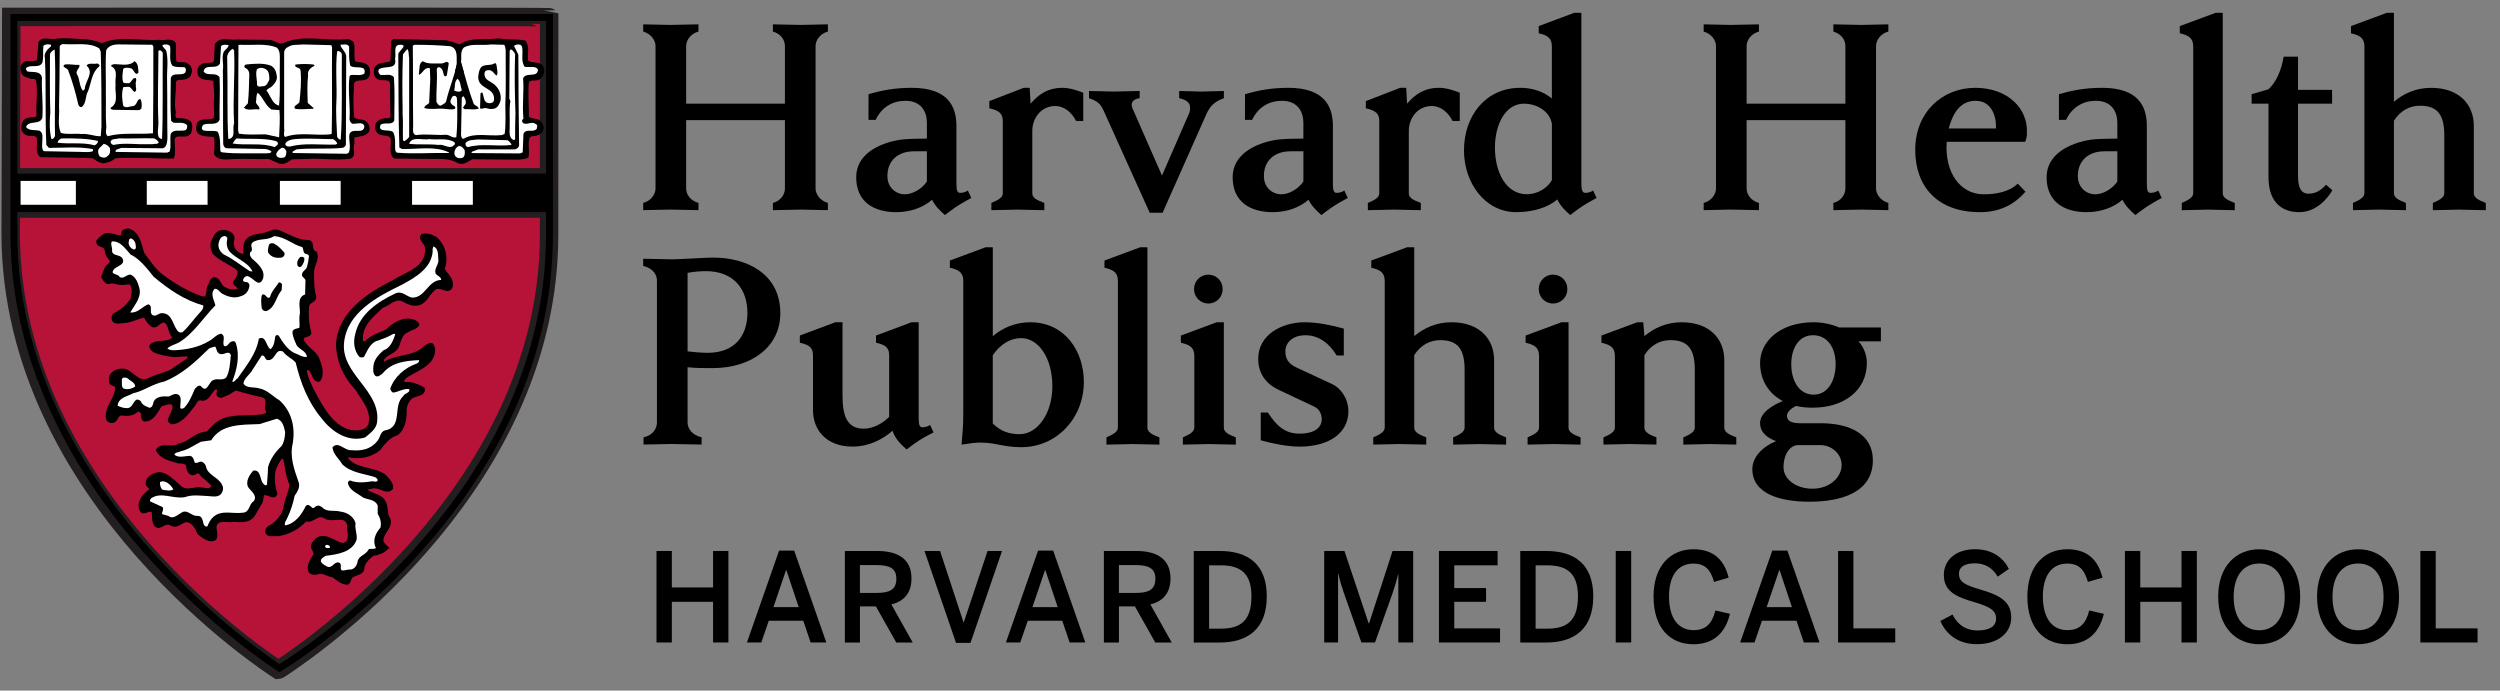 <svg width="181" height="50" viewBox="0 0 181 50" fill="none" xmlns="http://www.w3.org/2000/svg">
<rect x="0" y="0" width="181" height="50" fill="#808080" stroke="none"/>
<g clip-path="url(#clip0_633_1028)">
<path d="M20.247 1.217L0.815 1.223L0.774 16.887C0.774 36.092 19.884 48.327 20.077 48.45L20.138 48.489C20.188 48.485 20.308 48.403 20.308 48.403C23.556 46.262 39.754 34.682 39.754 16.984L39.759 1.251C39.717 1.211 20.247 1.217 20.247 1.217ZM39.645 15.099H1.161V12.838H39.645V15.099Z" fill="#B71237" stroke="#231F20" stroke-width="1.336"/>
<path d="M9.121 16.91C9.115 16.934 9.073 17.152 9.073 17.152C9.043 17.303 8.945 17.408 8.795 17.382L8.245 17.287C8.02 17.225 7.825 17.175 7.644 17.238C7.568 17.292 7.438 17.395 7.333 17.52C7.37 17.537 7.422 17.561 7.422 17.561C7.577 17.621 7.835 17.719 7.901 18.035C7.909 18.275 8.047 18.469 8.169 18.641L8.266 18.781C8.306 18.838 8.332 18.893 8.332 18.948C8.332 18.993 8.316 19.036 8.277 19.081L8.02 19.381C8.02 19.381 7.873 19.54 7.872 19.542C7.872 19.549 7.753 19.846 7.683 20.021C7.74 20.127 7.803 20.224 7.875 20.237C8.107 20.18 8.321 20.209 8.495 20.252L8.858 20.297C8.838 20.293 8.947 20.293 8.926 20.295L9.071 20.282C9.232 20.258 9.454 20.226 9.63 20.372C9.63 20.372 9.794 20.726 9.806 20.752C9.841 20.862 9.867 20.974 9.867 21.073C9.867 21.218 9.841 21.351 9.818 21.468L9.785 21.679C9.778 21.72 9.759 21.78 9.737 21.815C9.393 22.322 8.923 22.725 8.38 22.986C8.416 22.966 8.421 22.962 8.421 22.962C8.416 22.97 8.41 22.994 8.41 23.026C8.41 23.035 8.414 23.048 8.416 23.057C8.488 23.115 8.697 23.093 8.847 23.076L8.995 23.059C9.245 23.046 9.463 22.966 9.694 22.878L10.44 22.675C10.57 22.64 10.661 22.71 10.722 22.83C10.862 23.113 11.029 23.318 11.179 23.393C11.166 23.382 11.19 23.374 11.316 23.266C11.46 23.143 11.701 22.936 12.065 23.074C12.091 23.085 12.115 23.098 12.137 23.115C12.384 23.305 12.46 23.576 12.521 23.794C12.567 23.954 12.606 24.094 12.698 24.189C12.741 24.232 12.768 24.29 12.778 24.35C12.781 24.376 12.783 24.404 12.783 24.428C12.783 24.712 12.541 24.818 12.458 24.853L12.411 24.876C12.387 24.887 12.363 24.911 12.337 24.915L11.727 25.017C11.514 25.034 11.342 25.066 11.205 25.135C11.227 25.163 11.232 25.185 11.279 25.209C11.567 25.364 11.928 25.422 12.309 25.482L12.519 25.515C12.508 25.514 12.996 25.5 12.996 25.5L13.764 25.521C13.866 25.525 13.925 25.577 13.973 25.666C14.021 25.758 13.984 25.86 13.931 25.948L13.803 26.151C13.781 26.185 13.753 26.215 13.722 26.237L12.478 27.082C12.428 27.11 11.743 27.354 11.743 27.354L10.783 27.735C10.772 27.739 10.727 27.759 10.716 27.761C10.155 27.906 9.774 27.595 9.467 27.345C9.247 27.166 9.058 27.011 8.839 27.028C8.612 27.03 8.469 27.086 8.293 27.241C8.236 27.298 8.216 27.397 8.216 27.498C8.216 27.532 8.223 27.565 8.227 27.597C8.249 27.606 8.286 27.623 8.286 27.623C8.401 27.664 8.669 27.763 8.669 28.1C8.654 28.537 8.473 28.882 8.299 29.218C8.147 29.509 8.005 29.783 7.983 30.09C7.979 30.111 7.979 30.131 7.979 30.152C7.979 30.215 7.992 30.275 8.029 30.29C8.06 30.305 8.064 30.307 8.064 30.307C8.086 30.312 8.142 30.296 8.158 30.279C8.158 30.277 8.234 30.161 8.234 30.161C8.303 30.035 8.417 29.824 8.71 29.766C8.74 29.76 8.767 29.759 8.797 29.762C9.295 29.82 9.57 29.766 9.75 29.572C9.793 29.525 9.85 29.495 9.911 29.484C10.061 29.46 10.22 29.507 10.346 29.613C10.472 29.721 10.548 29.874 10.548 30.021C10.548 30.021 10.553 30.094 10.559 30.156C10.857 30.102 11.071 29.822 11.318 29.4L11.416 29.233C11.453 29.169 11.538 29.121 11.608 29.1L11.81 29.042C12.041 28.966 12.36 28.861 12.672 29.065C12.735 29.104 12.778 29.167 12.796 29.24C12.813 29.316 12.822 29.389 12.822 29.46C12.822 29.729 12.709 29.952 12.615 30.141C12.615 30.141 12.565 30.264 12.522 30.372C13.002 30.262 13.338 29.844 13.688 29.391L13.899 29.124C13.964 28.971 14.114 28.662 14.501 28.662C14.529 28.662 14.556 28.666 14.582 28.675C14.745 28.725 14.819 28.673 15.049 28.347L15.424 27.921C15.478 27.862 15.509 27.869 15.589 27.869H15.743C15.819 27.869 15.883 27.86 15.939 27.914C15.992 27.968 16.015 28.002 16.015 28.074L16.013 28.442C16.013 28.442 16.011 28.453 16.011 28.459C16.055 28.442 16.298 28.35 16.387 28.317C16.4 28.309 16.912 27.988 16.912 27.988C16.979 27.948 17.073 27.94 17.147 27.959L19.078 28.464C19.47 28.613 19.546 28.887 19.546 29.117C19.546 29.203 19.535 29.283 19.527 29.346C19.516 29.421 19.511 29.481 19.511 29.525C19.511 29.579 19.52 29.617 19.544 29.639C19.598 29.693 19.627 29.768 19.627 29.84C19.627 29.878 19.62 29.915 19.605 29.952C19.527 30.137 19.326 30.357 18.811 30.357C18.804 30.357 17.83 30.413 17.83 30.413C17.023 30.428 16.261 30.441 15.706 30.969C15.706 30.971 15.178 31.5 15.178 31.5C15.128 31.551 15.06 31.581 14.988 31.584C14.612 31.596 14.332 31.776 14.008 31.987C13.716 32.178 13.413 32.368 13.022 32.44C12.739 32.597 12.422 32.599 12.162 32.588C11.93 32.578 11.793 32.584 11.697 32.631C11.949 32.935 12.415 33.078 12.844 33.196C12.885 33.211 13.085 33.237 13.085 33.237C13.292 33.248 13.607 33.265 13.759 33.574C13.774 33.606 13.785 33.64 13.788 33.673C13.814 33.936 13.862 34.041 13.962 34.082C13.981 34.071 14.007 34.057 14.007 34.057C14.105 33.998 14.364 33.841 14.63 34.072C14.673 34.119 15.089 34.527 15.089 34.527L15.596 35.053C15.683 35.143 15.667 35.234 15.607 35.346C15.382 35.766 14.934 35.693 14.667 35.648L14.445 35.622C14.425 35.596 14.157 35.639 14.157 35.639C13.74 35.714 13.168 35.816 12.78 35.339C12.791 35.352 12.817 35.376 12.83 35.387L12.445 35.063C12.132 34.781 11.858 34.544 11.479 34.533C11.082 34.647 10.903 34.77 10.866 34.979C10.864 34.986 10.864 34.994 10.864 34.994C10.866 34.996 10.96 35.098 10.96 35.098L11.127 35.283C11.171 35.333 11.188 35.383 11.188 35.445C11.188 35.462 11.188 35.477 11.184 35.493C11.175 35.576 11.116 35.633 11.047 35.678C10.722 35.896 10.359 36.228 10.359 36.62C10.359 36.67 10.364 36.723 10.377 36.775C10.377 36.771 10.394 36.807 10.407 36.834C10.442 36.825 10.531 36.799 10.531 36.799C10.677 36.743 10.897 36.659 11.153 36.799C11.238 36.846 11.29 36.915 11.297 37.012L11.319 37.312C11.332 37.644 11.373 37.797 11.48 37.879C11.553 37.849 11.634 37.817 11.634 37.817C11.854 37.702 12.189 37.528 12.58 37.817C12.648 37.843 12.752 37.797 12.978 37.668L13.344 37.493C13.381 37.474 13.385 37.48 13.427 37.48C14.11 37.48 14.386 38.078 14.567 38.474L14.569 38.478C14.579 38.485 14.593 38.496 14.593 38.496C14.895 38.733 15.149 38.901 15.369 38.84C15.378 38.81 15.395 38.783 15.395 38.744C15.395 38.679 15.384 38.603 15.367 38.508C15.352 38.42 15.334 38.313 15.334 38.202C15.334 37.965 15.413 37.704 15.767 37.532C15.811 37.515 16.442 37.471 16.442 37.471L16.844 37.458C16.855 37.458 16.918 37.452 16.929 37.452C17.521 37.508 17.989 37.517 18.197 37.097C18.206 37.081 18.62 36.368 18.689 36.253C18.704 36.172 18.782 35.766 18.782 35.766C18.8 35.661 18.876 35.578 18.976 35.546C19.194 35.477 19.409 35.557 19.581 35.62C19.581 35.62 19.67 35.647 19.727 35.665C19.629 35.329 19.555 34.994 19.555 34.647C19.555 34.473 19.568 34.296 19.592 34.117C19.72 33.625 19.929 33.235 20.205 32.957C20.286 32.875 20.406 32.851 20.512 32.894L20.64 32.946C20.728 32.981 20.79 33.05 20.808 33.144L20.932 33.783C21.004 34.201 21.071 34.593 21.243 34.953C21.271 35.012 21.285 35.037 21.269 35.102L21.036 36.051L20.838 36.803C20.666 37.5 20.195 38.071 19.54 38.401C19.548 38.405 19.509 38.461 19.522 38.493C19.529 38.506 19.664 38.498 19.773 38.494C19.773 38.494 19.942 38.5 20.038 38.502C20.764 38.407 21.432 38.06 21.919 37.521C21.991 37.443 22.1 37.409 22.202 37.439C22.346 37.478 22.457 37.42 22.644 37.314C22.868 37.185 23.208 36.991 23.617 37.239C23.78 37.361 24.01 37.342 24.254 37.321C24.635 37.29 25.274 37.236 25.448 37.981C25.453 37.998 25.45 38.082 25.451 38.101L25.468 38.448C25.511 38.802 25.59 39.462 24.893 39.654C24.835 39.669 24.831 39.682 24.776 39.66L24.054 39.39C23.492 39.112 23.236 39.032 22.953 39.362C22.884 39.431 22.801 39.533 22.84 39.608C22.936 39.778 23.181 40.207 22.822 40.514C22.846 40.494 22.866 40.468 22.883 40.442L22.844 40.509C22.662 40.82 22.54 41.057 22.624 41.266C22.622 41.258 22.661 41.328 22.909 41.273C23.201 41.152 23.506 41.272 23.753 41.368L24.104 41.473C24.139 41.484 24.228 41.51 24.258 41.531L24.369 41.62C24.6 41.803 24.822 41.962 25.059 41.99C25.07 41.962 25.081 41.935 25.081 41.935L25.237 41.626C25.274 41.589 25.711 41.368 25.711 41.368C26.003 41.266 26.033 41.229 26.033 41.117C26.12 40.647 26.44 40.229 26.897 39.946C26.938 39.921 27.017 39.908 27.065 39.906C27.167 39.901 27.491 39.796 27.683 39.66C27.676 39.653 27.65 39.627 27.65 39.627L27.534 39.502C27.5 39.464 27.445 39.39 27.434 39.339C27.419 39.27 27.411 39.205 27.411 39.142C27.411 38.815 27.585 38.539 27.732 38.313C27.876 38.086 27.957 37.942 27.957 37.806C27.957 37.722 27.926 37.646 27.861 37.553C27.837 37.519 27.826 37.508 27.819 37.465L27.735 36.999C27.698 36.7 27.667 36.441 27.461 36.282C27.452 36.275 26.958 36.021 26.958 36.021L26.414 35.76C26.316 35.712 26.284 35.63 26.284 35.52C26.284 35.27 26.442 35.122 26.753 35.085L26.821 35.074C27.176 34.975 27.471 35.089 27.707 35.18C27.946 35.272 28.029 35.273 28.094 35.238C28.059 35.038 27.861 34.82 27.68 34.639C27.369 34.414 26.98 34.32 26.569 34.222C25.944 34.071 25.296 33.914 24.867 33.308C24.831 33.257 24.815 33.2 24.815 33.142C24.815 33.067 24.843 32.994 24.898 32.94L24.974 32.864C25.043 32.795 25.141 32.765 25.235 32.787C26.014 32.959 26.786 32.791 27.299 32.34C27.606 31.935 27.994 31.446 28.59 31.243C29.014 30.904 29.105 30.346 29.105 29.613C29.136 29.244 29.288 28.927 29.543 28.669C29.553 28.66 30.099 28.397 30.099 28.397C30.278 28.341 30.345 28.309 30.38 28.278C30.054 28.115 29.695 27.966 29.316 28.005C29.258 28.011 29.201 28 29.149 27.972C28.981 27.878 28.931 27.75 28.918 27.658C28.916 27.64 28.914 27.623 28.914 27.604C28.914 27.412 29.055 27.272 29.144 27.186L29.188 27.142C29.207 27.123 29.236 27.088 29.258 27.075L29.867 26.724C30.669 26.293 31.161 25.98 31.161 25.314C31.161 25.306 31.161 25.299 31.161 25.292C31.148 25.258 31.141 25.241 31.133 25.224C31.039 25.264 30.95 25.308 30.841 25.396L30.421 25.681C30.034 25.903 29.588 25.998 29.157 26.092C28.731 26.185 28.326 26.271 27.991 26.482C27.946 26.509 27.894 26.524 27.841 26.524C27.682 26.524 27.545 26.437 27.487 26.293C27.465 26.241 27.456 26.185 27.456 26.129C27.456 25.993 27.511 25.859 27.589 25.78C27.721 25.596 27.935 25.474 28.126 25.366C28.353 25.238 28.496 25.15 28.57 24.976C28.57 24.975 28.648 24.753 28.648 24.753C28.764 24.406 28.916 23.982 29.343 23.798C29.397 23.77 29.73 23.594 29.73 23.594C29.816 23.563 29.836 23.527 29.888 23.497C29.862 23.483 29.867 23.477 29.83 23.464C29.153 23.251 28.498 23.779 28.166 24.111C28.141 24.137 28.111 24.158 28.078 24.173L27.824 24.279C27.384 24.462 26.927 24.652 26.625 24.975C26.593 25.008 26.553 25.034 26.508 25.049C26.379 25.094 26.229 25.068 26.114 24.986C25.999 24.902 25.933 24.771 25.933 24.626C25.827 23.57 26.662 22.805 27.332 22.188L27.493 22.039C27.511 22.022 27.591 21.985 27.613 21.974L28.024 21.759C28.346 21.554 28.748 21.299 29.249 21.53C29.642 21.741 29.954 21.884 30.285 21.774C30.502 21.696 30.643 21.502 30.806 21.278C30.963 21.062 31.141 20.819 31.42 20.649C31.712 20.545 31.949 20.622 32.14 20.681C32.219 20.707 32.37 20.756 32.41 20.741C32.41 20.739 32.447 20.677 32.447 20.677C32.453 20.649 32.456 20.622 32.456 20.593C32.456 20.403 32.325 20.224 32.125 19.967L31.885 19.635C31.851 19.59 31.838 19.544 31.838 19.495C31.838 19.458 31.846 19.42 31.86 19.381C31.938 19.178 31.977 18.967 31.977 18.755C31.977 18.257 31.766 17.766 31.381 17.423C31.272 17.363 31.017 17.246 30.759 17.257C30.791 17.309 30.845 17.395 30.845 17.395L31.089 17.928C31.094 17.994 31.096 18.057 31.096 18.117C31.096 19.288 30.091 19.795 29.277 20.206L28.576 20.592C26.93 21.424 24.765 22.759 24.645 24.945C24.669 26.069 25.131 27.142 25.986 28.029C25.999 28.044 26.018 28.069 26.029 28.085L26.331 28.563C26.669 29.076 27.041 29.643 27.041 30.322C27.041 30.486 27.019 30.657 26.969 30.837C26.682 31.504 25.936 31.504 25.657 31.504C24.038 31.396 23.157 29.749 22.512 28.548L22.415 28.363C22.405 28.343 22.281 28.076 22.281 28.076C22.104 27.696 21.919 27.302 21.874 26.823C21.867 26.737 21.896 26.653 21.956 26.593C22.031 26.515 22.244 26.357 22.542 26.558C22.576 26.584 22.866 27.05 22.866 27.05C22.905 27.138 22.927 27.181 22.951 27.218C22.977 27.136 23.025 27.06 23.025 26.972C23.025 26.689 22.907 26.375 22.79 26.071L22.755 25.976C22.668 25.831 22.494 25.674 22.309 25.508C22.067 25.29 21.817 25.066 21.671 24.738C21.657 24.706 21.648 24.674 21.646 24.639C21.645 24.624 21.645 24.607 21.645 24.592C21.645 24.204 21.987 24.109 22.118 24.074C22.118 24.074 22.168 24.057 22.2 24.048C22.085 23.635 22.011 23.199 22.011 22.746C22.011 22.526 22.026 22.302 22.052 22.078C22.052 22.071 22.054 22.065 22.054 22.061C22.054 22.041 22.046 22.041 22.046 22.037C22.046 22.035 22.052 22.032 22.067 22.013L22.433 21.617C22.548 21.547 22.553 21.532 22.555 21.506C22.431 21.028 22.394 20.549 22.394 20.084C22.394 19.894 22.4 19.704 22.405 19.519C22.411 19.478 22.54 19.049 22.54 19.049C22.611 18.857 22.662 18.708 22.662 18.577C22.662 18.529 22.646 18.486 22.629 18.441C22.374 18.285 22.333 18.009 22.32 17.859C22.32 17.859 22.298 17.719 22.296 17.712C22.291 17.708 22.279 17.704 22.279 17.704C22.313 17.719 22.324 17.718 22.359 17.718C21.68 17.718 21.141 17.464 20.619 17.22L20.025 16.957C19.888 16.921 19.753 16.971 19.546 17.059L19.229 17.171C19.22 17.173 18.894 17.233 18.894 17.233C18.545 17.291 18.243 17.339 18.05 17.548C17.941 17.684 17.939 17.846 17.945 18.143L17.949 18.326C17.949 18.357 17.943 18.387 17.934 18.417C17.877 18.589 17.769 18.661 17.69 18.693C17.505 18.766 17.332 18.671 17.24 18.62L17.199 18.598C16.692 18.316 16.49 17.807 16.631 17.281C16.657 17.192 16.579 17.117 16.546 17.089C16.42 17.007 16.183 16.938 15.987 17.011C15.828 17.067 15.746 17.235 15.63 17.505C15.63 17.505 15.589 17.596 15.561 17.656C15.559 17.677 15.558 17.699 15.558 17.719C15.558 17.898 15.602 18.087 15.672 18.203C15.894 18.43 16.22 18.611 16.564 18.805L17.388 19.336C17.443 19.372 17.456 19.405 17.479 19.467C17.508 19.556 17.521 19.642 17.521 19.726C17.521 20.03 17.364 20.275 17.229 20.457C17.236 20.465 17.249 20.474 17.249 20.474C17.342 20.541 17.525 20.676 17.525 20.916C17.525 20.948 17.521 20.983 17.514 21.019C17.491 21.127 17.41 21.213 17.305 21.241C16.805 21.367 16.307 21.261 15.937 20.953C15.931 20.948 15.691 20.627 15.691 20.627C15.613 20.493 15.57 20.442 15.521 20.422C15.483 20.457 15.435 20.573 15.408 20.642L15.293 20.886C15.311 20.853 15.269 21.088 15.269 21.088C15.245 21.299 15.217 21.561 15.01 21.742C14.95 21.797 14.871 21.821 14.793 21.811L14.564 21.785C13.52 21.433 12.576 20.907 11.532 20.118C11.077 19.769 10.738 19.301 10.411 18.848L10.157 18.503C10.137 18.475 10.122 18.449 10.113 18.415L10.018 18.083C9.844 17.449 9.689 17.024 9.239 16.886C9.2 16.893 9.141 16.906 9.121 16.91ZM7.744 20.262C7.783 20.245 7.818 20.248 7.857 20.239C7.82 20.239 7.781 20.247 7.744 20.262ZM17.136 20.599C17.181 20.543 17.208 20.536 17.208 20.498C17.208 20.498 17.208 20.497 17.208 20.495C17.183 20.526 17.155 20.575 17.136 20.599ZM22.189 24.105C22.189 24.115 22.209 24.109 22.226 24.163C22.216 24.133 22.22 24.098 22.213 24.068C22.196 24.09 22.189 24.102 22.189 24.105ZM15.985 28.462L15.994 28.459C15.985 28.457 15.978 28.457 15.957 28.438L15.985 28.462ZM16.007 28.516C16.011 28.483 16.015 28.47 16.015 28.466C16.015 28.464 16.013 28.464 16.013 28.464C16.011 28.49 16.007 28.516 16.007 28.516ZM10.464 30.186C10.472 30.186 10.477 30.184 10.483 30.184C10.477 30.184 10.476 30.186 10.464 30.186ZM19.748 35.734C19.748 35.766 19.755 35.796 19.768 35.833C19.757 35.798 19.761 35.76 19.749 35.725C19.749 35.728 19.748 35.732 19.748 35.734ZM20.057 38.498C20.084 38.498 20.134 38.5 20.134 38.5C20.123 38.5 20.079 38.498 20.057 38.498Z" fill="white"/>
<path d="M1.007 16.883C1.007 12.312 1.009 7.22 1.007 1.265H39.787C39.787 1.265 39.782 3.594 39.782 16.98C39.782 36.77 20.229 48.371 20.229 48.371C20.229 48.371 1.007 36.186 1.007 16.883Z" stroke="black" stroke-width="0.501"/>
<path d="M28.076 39.662H28.079C28.076 39.659 28.072 39.657 28.068 39.653H28.072H28.079H28.083H28.096H28.092H28.089H28.096H28.092H28.094C27.966 39.549 27.811 39.336 27.726 39.267C27.572 38.577 28.638 38.116 28.105 37.374C27.979 36.939 28.081 36.376 27.648 36.044C27.345 35.789 26.937 35.738 26.582 35.507C26.582 35.328 26.812 35.378 26.937 35.328C27.496 35.175 28.003 35.865 28.411 35.354C28.461 34.97 28.105 34.638 27.852 34.382C27.013 33.795 25.746 34.024 25.111 33.129L25.187 33.053C25.999 33.232 26.887 33.079 27.496 32.542C27.852 32.081 28.207 31.62 28.764 31.467C29.323 31.031 29.399 30.317 29.399 29.599C29.425 29.319 29.552 29.061 29.754 28.858C30.06 28.576 30.846 28.679 30.692 28.092C30.261 27.862 29.804 27.657 29.297 27.707C29.068 27.581 29.347 27.401 29.425 27.299C30.237 26.762 31.507 26.43 31.455 25.227C31.379 25.1 31.405 24.895 31.201 24.869C30.846 24.921 30.643 25.253 30.313 25.406C29.552 25.84 28.588 25.764 27.852 26.225C27.698 26.225 27.75 26.021 27.8 25.969C28.079 25.585 28.636 25.561 28.84 25.074C28.992 24.69 29.068 24.179 29.499 24.026C29.752 23.822 30.16 23.822 30.311 23.515C30.285 23.336 30.082 23.233 29.93 23.181C29.195 22.951 28.485 23.386 27.977 23.897C27.445 24.128 26.836 24.332 26.428 24.768C26.353 24.792 26.227 24.742 26.227 24.613C26.125 23.591 27.039 22.849 27.698 22.235C28.181 22.107 28.586 21.519 29.145 21.776C29.525 21.98 29.932 22.183 30.389 22.032C30.948 21.827 31.074 21.187 31.581 20.881C31.962 20.753 32.493 21.316 32.723 20.779C32.85 20.215 32.393 19.883 32.14 19.473C32.443 18.68 32.216 17.761 31.581 17.198C31.277 17.019 30.896 16.89 30.541 16.992C30.261 17.351 30.794 17.582 30.82 17.938C30.948 19.397 29.373 19.729 28.436 20.342C26.66 21.237 24.502 22.618 24.376 24.919C24.402 26.197 24.935 27.323 25.797 28.218C26.255 29.011 26.989 29.752 26.71 30.751C26.532 31.16 26.051 31.212 25.67 31.212C24.146 31.109 23.31 29.397 22.675 28.22C22.472 27.76 22.218 27.325 22.168 26.788C22.244 26.711 22.32 26.738 22.398 26.788C22.677 27.043 22.651 27.657 23.132 27.581C23.512 27.043 23.234 26.404 23.031 25.866C22.751 25.382 22.168 25.126 21.939 24.613C21.913 24.229 22.472 24.46 22.498 24.078C22.294 23.412 22.268 22.722 22.344 22.108C22.446 21.827 22.853 21.853 22.853 21.497C22.675 20.857 22.675 20.217 22.701 19.527C22.777 19.119 23.106 18.684 22.879 18.25C22.424 18.121 22.803 17.559 22.372 17.431C21.509 17.431 20.875 16.97 20.138 16.69C19.757 16.588 19.479 16.819 19.174 16.894C18.692 16.996 18.183 16.996 17.854 17.354C17.625 17.634 17.676 17.942 17.676 18.326C17.601 18.555 17.397 18.352 17.297 18.326C16.942 18.123 16.814 17.739 16.916 17.354C16.966 17.175 16.89 16.996 16.738 16.868C16.509 16.715 16.179 16.638 15.902 16.741C15.546 16.868 15.444 17.276 15.293 17.584C15.267 17.839 15.319 18.147 15.444 18.35C15.952 18.887 16.662 19.091 17.221 19.551C17.323 19.859 17.119 20.165 16.918 20.421C16.892 20.702 17.299 20.702 17.247 20.958C16.842 21.06 16.435 20.984 16.129 20.728C15.926 20.549 15.876 20.165 15.546 20.115C15.241 20.115 15.191 20.525 15.063 20.728C14.961 20.958 15.037 21.342 14.836 21.521L14.606 21.497C13.566 21.139 12.628 20.575 11.713 19.885C11.18 19.475 10.799 18.861 10.394 18.324C10.192 17.684 10.09 16.791 9.278 16.586C9.1 16.612 8.871 16.636 8.847 16.841L8.795 17.097C8.39 17.097 7.982 16.815 7.551 16.968C7.348 17.097 7.146 17.25 7.018 17.455C6.992 17.916 7.551 17.737 7.627 18.095C7.627 18.427 7.881 18.708 8.032 18.938C7.931 19.119 7.729 19.219 7.627 19.398L7.372 20.038C7.475 20.243 7.601 20.499 7.855 20.525C8.21 20.37 8.514 20.628 8.895 20.577C9.122 20.601 9.504 20.396 9.53 20.78C9.657 21.086 9.53 21.368 9.504 21.65C9.172 22.134 8.741 22.494 8.26 22.724C8.106 22.826 8.106 23.056 8.158 23.209C8.336 23.466 8.741 23.362 9.021 23.337C9.554 23.311 9.959 23.006 10.466 22.953C10.594 23.209 10.796 23.517 11.051 23.643C11.456 23.746 11.558 23.183 11.963 23.336C12.293 23.591 12.193 24.078 12.496 24.384C12.522 24.563 12.345 24.563 12.243 24.639C11.812 24.792 11.203 24.639 10.873 24.997C10.821 25.203 10.999 25.382 11.153 25.458C11.534 25.661 12.015 25.714 12.472 25.792C12.877 25.842 13.309 25.689 13.69 25.792L13.562 25.995L12.319 26.838C11.76 27.07 11.151 27.196 10.644 27.478C9.857 27.681 9.526 26.683 8.817 26.738C8.512 26.738 8.31 26.838 8.106 27.017C7.929 27.196 7.905 27.478 7.955 27.707C8.056 27.939 8.386 27.836 8.386 28.092C8.36 28.808 7.751 29.319 7.701 30.061C7.675 30.238 7.727 30.468 7.931 30.546C8.058 30.622 8.26 30.572 8.362 30.47C8.514 30.317 8.514 30.085 8.767 30.035C9.198 30.085 9.655 30.085 9.959 29.753C10.111 29.729 10.264 29.882 10.264 30.009C10.264 30.188 10.264 30.393 10.442 30.47C11.077 30.496 11.382 29.832 11.66 29.371C11.939 29.321 12.245 29.114 12.522 29.294C12.624 29.729 12.269 30.035 12.193 30.445C12.219 30.548 12.345 30.649 12.472 30.675C13.233 30.572 13.664 29.858 14.121 29.294C14.197 29.14 14.273 28.936 14.502 28.936C15.085 29.114 15.237 28.399 15.592 28.142H15.746C15.798 28.321 15.67 28.45 15.746 28.629C16 28.909 16.279 28.603 16.533 28.552L17.066 28.218C17.701 28.422 18.359 28.576 19.02 28.729C19.553 28.935 19.02 29.496 19.349 29.83C19.274 30.009 19.044 30.061 18.817 30.061C17.701 30.212 16.407 29.906 15.518 30.751L14.986 31.288C14.149 31.314 13.718 32.029 12.955 32.157C12.448 32.516 11.662 32.005 11.33 32.592C11.584 33.129 12.219 33.308 12.778 33.461C13.007 33.564 13.386 33.435 13.514 33.691C13.54 33.946 13.59 34.254 13.895 34.355C14.123 34.429 14.251 34.099 14.454 34.278C14.734 34.662 15.139 34.841 15.369 35.199C15.189 35.531 14.758 35.328 14.454 35.328L14.404 35.304C13.947 35.354 13.364 35.584 13.009 35.149C12.526 34.791 12.146 34.23 11.46 34.23C11.079 34.332 10.673 34.485 10.598 34.92C10.547 35.175 10.799 35.278 10.901 35.431C10.444 35.738 9.963 36.223 10.114 36.835C10.164 36.964 10.216 37.117 10.394 37.117C10.623 37.117 10.799 36.913 11.029 37.038C11.081 37.424 10.979 38.012 11.434 38.191C11.789 38.139 12.043 37.755 12.424 38.036C12.805 38.215 13.109 37.857 13.44 37.755C13.973 37.755 14.175 38.267 14.354 38.65C14.684 38.905 15.141 39.314 15.596 39.058C15.902 38.624 15.317 38.06 15.902 37.781C16.257 37.678 16.561 37.805 16.916 37.728C17.475 37.781 18.16 37.831 18.465 37.217L18.972 36.346L19.074 35.811C19.405 35.709 19.886 36.246 20.038 35.735C19.862 35.222 19.81 34.711 19.886 34.149C19.988 33.765 20.166 33.407 20.419 33.15L20.547 33.202C20.699 33.84 20.723 34.479 21.002 35.069C20.952 35.658 20.647 36.167 20.571 36.757C20.417 37.37 19.986 37.855 19.429 38.139C19.301 38.241 19.201 38.42 19.277 38.597C19.429 38.879 19.81 38.726 20.088 38.776C20.875 38.674 21.611 38.292 22.144 37.704C22.703 37.857 22.981 37.167 23.489 37.473C24.023 37.883 24.987 37.167 25.19 38.036C25.114 38.445 25.494 39.185 24.835 39.366C24.174 39.263 23.414 38.394 22.755 39.163C22.601 39.316 22.501 39.521 22.601 39.724C22.703 39.903 22.831 40.132 22.651 40.285C22.474 40.593 22.22 40.975 22.374 41.36C22.499 41.589 22.755 41.589 22.982 41.539C23.364 41.386 23.719 41.718 24.098 41.744C24.428 41.999 24.759 42.307 25.19 42.279C25.368 42.178 25.342 41.947 25.47 41.794C25.749 41.563 26.332 41.613 26.332 41.104C26.408 40.72 26.732 40.38 27.061 40.175C27.134 40.209 27.876 40.026 28.076 39.662Z" fill="black"/>
<path d="M28.079 39.653H28.072H28.068C28.072 39.657 28.076 39.659 28.079 39.662H28.076C27.876 40.026 27.134 40.209 27.061 40.175C26.732 40.38 26.408 40.72 26.332 41.104C26.332 41.613 25.749 41.563 25.47 41.794C25.342 41.947 25.368 42.178 25.19 42.279C24.759 42.307 24.428 41.999 24.098 41.744C23.719 41.718 23.364 41.386 22.982 41.539C22.755 41.589 22.499 41.589 22.374 41.36C22.22 40.975 22.474 40.593 22.651 40.285C22.831 40.132 22.703 39.903 22.601 39.724C22.501 39.521 22.601 39.316 22.755 39.163C23.414 38.394 24.174 39.263 24.835 39.366C25.494 39.185 25.114 38.445 25.19 38.036C24.987 37.167 24.023 37.883 23.489 37.473C22.981 37.167 22.703 37.857 22.144 37.704C21.611 38.292 20.875 38.674 20.088 38.776C19.81 38.726 19.429 38.879 19.277 38.597C19.201 38.42 19.301 38.241 19.429 38.139C19.986 37.855 20.417 37.37 20.571 36.757C20.647 36.167 20.952 35.658 21.002 35.069C20.723 34.479 20.699 33.84 20.547 33.202L20.419 33.15C20.166 33.407 19.988 33.765 19.886 34.149C19.81 34.711 19.862 35.222 20.038 35.735C19.886 36.246 19.405 35.709 19.074 35.811L18.972 36.346L18.465 37.217C18.16 37.831 17.475 37.781 16.916 37.728C16.561 37.805 16.257 37.678 15.902 37.781C15.317 38.06 15.902 38.624 15.596 39.058C15.141 39.314 14.684 38.905 14.354 38.65C14.175 38.267 13.973 37.755 13.44 37.755C13.109 37.857 12.805 38.215 12.424 38.036C12.043 37.755 11.789 38.139 11.434 38.191C10.979 38.012 11.081 37.424 11.029 37.038C10.799 36.913 10.623 37.117 10.394 37.117C10.216 37.117 10.164 36.964 10.114 36.835C9.963 36.223 10.444 35.738 10.901 35.431C10.799 35.278 10.547 35.175 10.598 34.92C10.673 34.485 11.079 34.332 11.46 34.23C12.146 34.23 12.526 34.791 13.009 35.149C13.364 35.584 13.947 35.354 14.404 35.304L14.454 35.328C14.758 35.328 15.189 35.531 15.369 35.199C15.139 34.841 14.734 34.662 14.454 34.278C14.251 34.099 14.123 34.429 13.895 34.355C13.59 34.254 13.54 33.946 13.514 33.691C13.386 33.435 13.007 33.564 12.778 33.461C12.219 33.308 11.584 33.129 11.33 32.592C11.662 32.005 12.448 32.516 12.955 32.157C13.718 32.029 14.149 31.314 14.986 31.288L15.518 30.751C16.407 29.906 17.701 30.212 18.817 30.061C19.044 30.061 19.274 30.009 19.349 29.83C19.02 29.496 19.553 28.935 19.02 28.729C18.359 28.576 17.701 28.422 17.066 28.218L16.533 28.552C16.279 28.603 16 28.909 15.746 28.629C15.67 28.45 15.798 28.321 15.746 28.142H15.592C15.237 28.399 15.085 29.114 14.502 28.936C14.273 28.936 14.197 29.14 14.121 29.294C13.664 29.858 13.233 30.572 12.472 30.675C12.345 30.649 12.219 30.548 12.193 30.445C12.269 30.035 12.624 29.729 12.522 29.294C12.245 29.114 11.939 29.321 11.66 29.371C11.382 29.832 11.077 30.496 10.442 30.47C10.264 30.393 10.264 30.188 10.264 30.009C10.264 29.882 10.111 29.729 9.959 29.753C9.655 30.085 9.198 30.085 8.767 30.035C8.514 30.085 8.514 30.317 8.362 30.47C8.26 30.572 8.058 30.622 7.931 30.546C7.727 30.468 7.675 30.238 7.701 30.061C7.751 29.319 8.36 28.808 8.386 28.092C8.386 27.836 8.056 27.939 7.955 27.707C7.905 27.478 7.929 27.196 8.106 27.017C8.31 26.838 8.512 26.738 8.817 26.738C9.526 26.683 9.857 27.681 10.644 27.478C11.151 27.196 11.76 27.07 12.319 26.838L13.562 25.995L13.69 25.792C13.309 25.689 12.877 25.842 12.472 25.792C12.015 25.714 11.534 25.661 11.153 25.458C10.999 25.382 10.821 25.203 10.873 24.997C11.203 24.639 11.812 24.792 12.243 24.639C12.345 24.563 12.522 24.563 12.496 24.384C12.193 24.078 12.293 23.591 11.963 23.336C11.558 23.183 11.456 23.746 11.051 23.643C10.796 23.517 10.594 23.209 10.466 22.953C9.959 23.006 9.554 23.311 9.021 23.337C8.741 23.362 8.336 23.466 8.158 23.209C8.106 23.056 8.106 22.826 8.26 22.724C8.741 22.494 9.172 22.134 9.504 21.65C9.53 21.368 9.657 21.086 9.53 20.78C9.504 20.396 9.122 20.601 8.895 20.577C8.514 20.628 8.21 20.37 7.855 20.525C7.601 20.499 7.475 20.243 7.372 20.038L7.627 19.398C7.729 19.219 7.931 19.119 8.032 18.938C7.881 18.708 7.627 18.427 7.627 18.095C7.551 17.737 6.992 17.916 7.018 17.455C7.146 17.25 7.348 17.097 7.551 16.968C7.982 16.815 8.39 17.097 8.795 17.097L8.847 16.841C8.871 16.636 9.1 16.612 9.278 16.586C10.09 16.791 10.192 17.684 10.394 18.324C10.799 18.861 11.18 19.475 11.713 19.885C12.628 20.575 13.566 21.139 14.606 21.497L14.836 21.521C15.037 21.342 14.961 20.958 15.063 20.728C15.191 20.525 15.241 20.115 15.546 20.115C15.876 20.165 15.926 20.549 16.129 20.728C16.435 20.984 16.842 21.06 17.247 20.958C17.299 20.702 16.892 20.702 16.918 20.421C17.119 20.165 17.323 19.859 17.221 19.551C16.662 19.091 15.952 18.887 15.444 18.35C15.319 18.147 15.267 17.839 15.293 17.584C15.444 17.276 15.546 16.868 15.902 16.741C16.179 16.638 16.509 16.715 16.738 16.868C16.89 16.996 16.966 17.175 16.916 17.354C16.814 17.739 16.942 18.123 17.297 18.326C17.397 18.352 17.601 18.555 17.676 18.326C17.676 17.942 17.625 17.634 17.854 17.354C18.183 16.996 18.692 16.996 19.174 16.894C19.479 16.819 19.757 16.588 20.138 16.69C20.875 16.97 21.509 17.431 22.372 17.431C22.803 17.559 22.424 18.121 22.879 18.25C23.106 18.684 22.777 19.119 22.701 19.527C22.675 20.217 22.675 20.857 22.853 21.497C22.853 21.853 22.446 21.827 22.344 22.108C22.268 22.722 22.294 23.412 22.498 24.078C22.472 24.46 21.913 24.229 21.939 24.613C22.168 25.126 22.751 25.382 23.031 25.866C23.234 26.404 23.512 27.043 23.132 27.581C22.651 27.657 22.677 27.043 22.398 26.788C22.32 26.738 22.244 26.711 22.168 26.788C22.218 27.325 22.472 27.76 22.675 28.22C23.31 29.397 24.146 31.109 25.67 31.212C26.051 31.212 26.532 31.16 26.71 30.751C26.989 29.752 26.255 29.011 25.797 28.218C24.935 27.323 24.402 26.197 24.376 24.919C24.502 22.618 26.66 21.237 28.436 20.342C29.373 19.729 30.948 19.397 30.82 17.938C30.794 17.582 30.261 17.351 30.541 16.992C30.896 16.89 31.277 17.019 31.581 17.198C32.216 17.761 32.443 18.68 32.14 19.473C32.393 19.883 32.85 20.215 32.723 20.779C32.493 21.316 31.962 20.753 31.581 20.881C31.074 21.187 30.948 21.827 30.389 22.032C29.932 22.183 29.525 21.98 29.145 21.776C28.586 21.519 28.181 22.107 27.698 22.235C27.039 22.849 26.125 23.591 26.227 24.613C26.227 24.742 26.353 24.792 26.428 24.768C26.836 24.332 27.445 24.128 27.977 23.897C28.485 23.386 29.195 22.951 29.93 23.181C30.082 23.233 30.285 23.336 30.311 23.515C30.16 23.822 29.752 23.822 29.499 24.026C29.068 24.179 28.992 24.69 28.84 25.074C28.636 25.561 28.079 25.585 27.8 25.969C27.75 26.021 27.698 26.225 27.852 26.225C28.588 25.764 29.552 25.84 30.313 25.406C30.643 25.253 30.846 24.921 31.201 24.869C31.405 24.895 31.379 25.1 31.455 25.227C31.507 26.43 30.237 26.762 29.425 27.299C29.347 27.401 29.068 27.581 29.297 27.707C29.804 27.657 30.261 27.862 30.692 28.092C30.846 28.679 30.06 28.576 29.754 28.858C29.552 29.061 29.425 29.319 29.399 29.599C29.399 30.317 29.323 31.031 28.764 31.467C28.207 31.62 27.852 32.081 27.496 32.542C26.887 33.079 25.999 33.232 25.187 33.053L25.111 33.129C25.746 34.024 27.013 33.795 27.852 34.382C28.105 34.638 28.461 34.97 28.411 35.354C28.003 35.865 27.496 35.175 26.937 35.328C26.812 35.378 26.582 35.328 26.582 35.507C26.937 35.738 27.345 35.789 27.648 36.044C28.081 36.376 27.979 36.939 28.105 37.374C28.638 38.116 27.572 38.577 27.726 39.267C27.811 39.336 27.966 39.549 28.094 39.653H28.092M28.079 39.653H28.076M28.079 39.653H28.083H28.096M28.096 39.653H28.092M28.096 39.653H28.089H28.092" stroke="black" stroke-width="0.098"/>
<path d="M16.457 17.275C16.381 17.609 16.407 17.915 16.608 18.196C17.141 18.786 17.954 18.965 18.283 19.655L18.08 19.629C17.447 19.22 16.862 18.733 16.203 18.426C15.95 18.247 15.772 17.965 15.822 17.633C15.874 17.404 15.95 17.148 16.203 17.098C16.331 17.072 16.457 17.148 16.457 17.275Z" fill="white"/>
<path d="M21.888 17.891C21.99 18.044 21.912 18.376 22.218 18.402C22.293 18.402 22.369 18.479 22.369 18.555C22.343 18.813 22.293 19.092 22.218 19.348C22.142 19.553 21.862 19.63 21.862 19.911C21.862 20.064 22.09 20.141 22.116 20.295L22.09 21.319C21.455 21.523 21.76 22.317 21.709 22.726C21.633 23.058 21.709 23.39 21.683 23.723C21.531 23.8 21.253 23.776 21.176 24.005C21.176 24.389 21.353 24.695 21.479 25.003C21.709 25.335 22.19 25.411 22.216 25.848C21.886 25.874 21.581 25.642 21.277 25.54C20.794 25.284 20.465 24.773 20.187 24.313C20.111 24.236 20.01 24.236 19.934 24.337C19.882 24.645 19.858 25.079 19.578 25.283C19.249 25.079 19.275 24.261 18.74 24.516C18.562 25.614 17.828 26.485 17.193 27.405C17.041 27.457 17.015 27.687 16.812 27.634C17.141 26.791 17.396 25.767 17.065 24.822C16.989 24.643 16.812 24.693 16.684 24.771C16.532 24.872 16.456 25.13 16.227 25.051C16.049 24.771 16.404 24.335 15.997 24.156C15.642 24.233 15.44 24.538 15.135 24.693C14.374 25.154 13.46 25.333 12.547 25.359C12.37 25.359 12.218 25.307 12.116 25.23C12.344 25.001 12.675 24.951 12.953 24.796C14.019 24.156 14.729 22.981 15.592 22.11C15.516 21.728 15.187 21.267 15.542 20.909C15.821 20.883 15.921 21.215 16.151 21.293C16.532 21.498 17.013 21.625 17.421 21.446C17.776 21.37 18.029 21.038 18.055 20.704C18.081 20.551 17.979 20.474 17.878 20.422C17.776 20.422 17.648 20.422 17.598 20.32C17.598 20.141 17.726 20.012 17.878 19.988C18.309 20.012 18.74 20.933 19.044 20.167C19.221 19.553 18.664 19.092 18.233 18.71C18.131 18.581 18.055 18.453 18.105 18.276C18.435 18.07 18.029 17.791 18.283 17.559C18.714 17.227 19.375 17.431 19.83 17.099C20.619 17.123 21.177 17.712 21.888 17.891Z" fill="white"/>
<path d="M9.809 17.66C9.835 17.789 9.859 17.916 9.809 18.018C9.707 18.121 9.579 18.018 9.504 17.968C9.352 17.839 9.276 17.634 9.326 17.507C9.352 16.97 9.809 17.455 9.809 17.66Z" fill="white"/>
<path d="M9.454 18.426C10.139 18.76 10.648 19.448 11.129 20.038C12.221 20.959 13.387 21.752 14.708 22.11C14.758 22.315 14.606 22.494 14.454 22.647C14.023 23.107 13.668 23.645 13.211 24.053C13.109 24.079 13.009 24.079 12.931 24.027C12.474 23.592 12.526 22.697 11.739 22.671C11.486 22.645 11.282 22.979 11.029 22.8C10.775 22.595 11.105 22.134 10.725 22.031C10.294 22.21 9.939 22.697 9.43 22.619C9.761 22.057 10.344 21.444 10.039 20.701C9.963 20.368 9.759 20.011 9.456 19.884C9.152 19.858 8.975 20.216 8.669 20.064C8.541 19.782 7.984 19.911 8.212 19.552C8.39 19.245 9.15 19.195 8.847 18.683C8.643 18.402 8.16 18.555 8.11 18.171C8.162 17.941 7.959 17.633 8.11 17.48C8.719 17.43 9.099 18.044 9.454 18.426Z" fill="white"/>
<path d="M31.733 18.734C31.809 19.143 31.427 19.398 31.529 19.782C31.631 19.987 31.96 20.038 31.936 20.267C30.972 20.293 30.794 21.573 29.83 21.547C29.425 21.47 29.119 21.036 28.637 21.239C27.393 21.826 26.049 22.697 25.72 24.18C25.568 24.743 25.618 25.381 26.023 25.842C26.125 25.892 26.251 25.892 26.353 25.842C26.606 25.381 26.81 24.77 27.419 24.641C27.774 24.512 28.129 24.385 28.459 24.18C28.509 24.18 28.585 24.128 28.611 24.23C28.459 24.665 28.255 25.202 27.774 25.357C27.419 25.663 27.087 26.021 27.038 26.483C27.012 26.713 26.986 27.019 27.163 27.198C27.341 27.351 27.545 27.147 27.696 27.045C28.357 26.226 29.345 26.123 30.335 26.073C30.385 26.15 30.26 26.303 30.158 26.329C29.321 26.61 28.533 27.3 28.255 28.143C28.281 28.272 28.357 28.375 28.459 28.425C28.864 28.375 29.194 28.119 29.627 28.169C29.727 28.451 29.295 28.451 29.195 28.68C28.409 29.371 29.195 30.932 27.876 31.161C27.495 31.265 27.546 31.724 27.293 31.954C26.862 32.517 26.151 32.67 25.44 32.593C24.933 32.644 24.502 31.903 24.071 32.388C24.121 32.899 24.528 33.181 24.781 33.615C25.416 34.229 26.305 34.279 27.115 34.537C27.217 34.563 27.293 34.639 27.345 34.74C27.345 34.919 27.115 34.869 26.963 34.843C26.456 34.919 25.872 34.996 25.364 34.791C25.288 34.766 25.213 34.869 25.187 34.943C25.263 35.507 25.897 35.712 26.279 36.018C26.658 36.197 27.167 36.146 27.345 36.607V37.195C27.522 37.476 27.624 37.834 27.548 38.194C27.193 38.601 26.939 39.138 27.217 39.677C27.065 39.804 26.836 39.677 26.684 39.78C26.506 40.162 26.025 40.212 25.897 40.596C25.872 40.904 25.696 41.186 25.39 41.236C25.137 41.212 24.959 41.339 24.73 41.288C24.576 41.109 24.805 40.826 24.526 40.725C24.171 40.649 24.045 41.21 23.664 41.007C23.486 40.904 23.308 40.826 23.232 40.649C23.206 40.419 23.436 40.343 23.588 40.24C24.424 40.138 25.516 39.985 25.82 39.065C25.87 38.631 25.668 38.273 25.744 37.888C25.618 37.402 25.135 37.094 24.654 37.042C24.197 36.915 23.689 37.094 23.36 36.762C23.232 36.657 23.081 36.557 22.929 36.633C22.801 36.657 22.751 36.837 22.599 36.762C22.472 36.633 22.296 36.454 22.142 36.633C21.839 37.247 21.38 37.911 20.645 38.039C20.545 37.86 20.747 37.655 20.823 37.452C21.05 36.965 21.228 36.43 21.33 35.893C21.533 35.611 21.761 35.253 21.609 34.871C21.306 34.002 20.949 33.054 21.204 32.056C21.382 30.879 21.102 29.781 20.24 28.988C19.757 28.707 19.351 28.222 18.768 28.119C18.387 27.99 17.83 28.143 17.627 27.761C17.678 27.351 18.11 27.121 18.287 26.763L18.948 25.741C19.227 25.689 19.15 26.099 19.429 26.073C19.962 26.073 19.936 25.178 20.495 25.459C20.749 25.818 21.154 25.945 21.408 26.252C21.763 27.711 22.296 29.115 23.286 30.294C24.047 31.292 25.215 32.032 26.432 31.674C26.762 31.392 27.219 31.087 27.295 30.602C27.624 28.272 24.681 27.123 24.909 24.822C25.113 22.647 27.321 21.472 29.071 20.627C30.036 20.114 31.253 19.424 31.329 18.171C31.303 18.042 31.329 17.968 31.379 17.839C31.733 17.968 31.707 18.402 31.733 18.734Z" fill="white"/>
<path d="M15.976 25.639C16.255 25.691 16.585 25.333 16.712 25.715C16.661 26.25 16.637 26.866 16.383 27.326C16.129 27.582 15.748 27.379 15.471 27.506C15.089 27.608 15.013 28.556 14.53 27.94C14.329 27.864 14.201 28.069 14.099 28.169C13.896 28.656 13.694 29.141 13.338 29.525C13.263 29.576 13.135 29.628 13.059 29.55C13.009 29.218 13.261 28.63 12.78 28.528C12.578 28.503 12.398 28.63 12.221 28.707C11.839 28.68 11.332 28.68 11.129 29.065C11.079 29.244 11.053 29.499 10.825 29.525C10.598 29.423 10.292 29.346 10.192 29.041C10.091 28.964 9.939 28.861 9.811 28.988C9.607 29.193 9.532 29.55 9.202 29.55C8.949 29.55 8.721 29.475 8.517 29.371C8.567 28.781 9.228 28.707 9.633 28.475C10.446 28.296 11.055 27.785 11.867 27.631C13.135 27.146 14.151 26.198 15.141 25.226C15.293 25.176 15.447 25.1 15.598 25.1C15.696 25.307 15.696 25.586 15.976 25.639Z" fill="white"/>
<path d="M9.786 27.991C9.556 28.144 9.201 28.246 8.923 28.119C8.77 27.967 8.847 27.685 8.821 27.454C8.897 27.273 9.125 27.325 9.253 27.401C9.428 27.582 9.786 27.685 9.786 27.991Z" fill="white"/>
<path d="M20.645 31.289C20.619 31.672 20.595 31.953 20.391 32.287C19.96 32.695 19.553 33.233 19.401 33.846C19.401 34.281 19.349 34.691 19.325 35.099C19.198 35.202 19.096 35.047 19.02 34.971C18.816 34.663 18.868 33.973 18.335 34.076C18.056 34.383 17.776 34.844 17.954 35.252C18.183 35.586 18.639 35.842 18.385 36.276C18.006 36.481 18.107 37.069 17.599 37.119C16.838 37.222 16.051 36.888 15.442 37.427C15.239 37.606 15.111 37.862 15.011 38.117C14.656 38.167 14.758 37.683 14.58 37.477C14.452 37.274 14.199 37.401 14.021 37.3C13.742 37.196 13.462 36.89 13.133 37.119C12.853 37.272 12.524 37.63 12.194 37.351L11.737 37.222C11.711 37.069 11.889 36.864 11.763 36.709L10.875 36.301C10.823 36.224 10.901 36.122 10.951 36.069C11.685 35.584 12.524 36.146 13.386 35.993C13.945 35.791 14.478 35.892 15.085 35.916C15.416 35.943 15.822 36.019 16.023 35.739C16.151 35.558 16.201 35.305 16.075 35.099C15.822 34.538 15.009 34.409 14.908 33.744C14.856 33.617 14.754 33.488 14.628 33.438C14.426 33.363 14.299 33.591 14.095 33.49C14.045 33.311 13.993 33.081 13.79 33.003C13.41 33.003 12.953 33.182 12.624 32.927C12.674 32.723 12.927 32.772 13.081 32.671C13.614 32.569 14.071 32.211 14.552 31.981L15.289 31.878C16.023 30.677 17.521 30.754 18.79 30.703L20.034 30.319C20.467 30.42 20.569 30.931 20.645 31.289Z" fill="white"/>
<path d="M12.55 35.431C12.32 35.584 12.017 35.482 11.763 35.457C11.611 35.329 11.56 35.047 11.586 34.896C11.965 34.715 12.372 35.099 12.55 35.431Z" fill="white"/>
<path d="M23.891 39.574C23.917 39.703 23.739 39.677 23.689 39.677C23.587 39.701 23.587 39.624 23.537 39.574C23.563 39.345 23.841 39.471 23.891 39.574Z" fill="white"/>
<path d="M20.594 18.3C20.644 18.479 20.518 18.634 20.34 18.658C20.035 18.684 19.756 18.658 19.528 18.427C19.298 18.248 19.426 17.942 19.478 17.711C19.58 17.582 19.756 17.582 19.883 17.659C20.163 17.813 20.392 18.069 20.594 18.3Z" fill="black"/>
<path d="M22.041 18.734C22.041 18.937 21.939 19.142 21.811 19.297C21.683 19.374 21.582 19.323 21.532 19.195C21.48 18.965 21.582 18.76 21.709 18.631C21.811 18.555 22.015 18.581 22.041 18.734Z" fill="black"/>
<path d="M20.416 20.576L20.392 21.011C19.96 21.498 19.96 22.238 19.3 22.52C19.122 22.546 18.97 22.443 18.944 22.264C18.918 21.983 18.869 21.625 18.97 21.343C19.25 21.19 19.326 21.751 19.553 21.498C19.655 21.087 19.985 20.781 20.188 20.448C20.29 20.422 20.366 20.498 20.416 20.576Z" fill="black"/>
<path d="M1.025 12.618H39.768V15.306H1.025V12.618Z" fill="black" stroke="black" stroke-width="0.098"/>
<path d="M29.833 13.1H34.234V14.825H29.833V13.1Z" fill="white"/>
<path d="M20.264 13.1H24.663V14.825H20.264V13.1Z" fill="white"/>
<path d="M10.627 13.098H15.028V14.825H10.627V13.098Z" fill="white"/>
<path d="M1.491 13.098H5.493V14.825H1.491V13.098Z" fill="white"/>
<path d="M38.006 2.983C38.321 3.38 38.112 3.936 38.19 4.411C38.53 4.702 39.267 4.385 39.346 5.046C39.398 5.31 39.241 5.497 39.109 5.655C38.872 5.894 38.452 5.655 38.243 5.92C38.164 6.715 38.243 7.588 38.243 8.488C38.48 8.647 38.795 8.621 39.057 8.753C39.189 8.912 39.32 9.072 39.32 9.283C39.294 9.496 39.163 9.654 38.952 9.732C38.743 9.839 38.375 9.732 38.269 10.023C38.164 10.447 38.297 10.924 38.217 11.374C37.928 11.506 37.586 11.506 37.272 11.506L34.172 11.48C33.883 11.639 33.568 11.93 33.174 11.771C32.517 11.348 31.623 11.48 30.863 11.454L28.551 11.428C28.131 11.059 28.445 10.422 28.314 9.971C28.157 9.706 27.737 9.813 27.474 9.68C27.237 9.574 27.185 9.309 27.211 9.098C27.237 8.833 27.474 8.701 27.711 8.647C27.894 8.541 28.236 8.727 28.316 8.436C28.316 7.616 28.262 6.821 28.29 6.055C28.238 5.579 27.607 5.868 27.344 5.683C27.107 5.525 27.081 5.234 27.135 4.969C27.344 4.52 27.87 4.626 28.264 4.492L28.318 4.359L28.37 2.983L28.501 2.876L32.099 2.957C32.519 2.957 32.887 3.141 33.281 3.274C34.044 2.692 35.173 2.983 36.093 2.824C36.718 2.957 37.375 2.85 38.006 2.983Z" fill="black" stroke="black" stroke-width="0.1"/>
<path d="M25.118 2.885C25.275 2.859 25.432 2.991 25.564 3.07C25.695 3.573 25.538 3.997 25.669 4.472C26.01 4.605 26.509 4.498 26.693 4.922C26.772 5.106 26.772 5.425 26.641 5.584C26.378 5.927 25.775 5.61 25.59 6.007C25.536 6.96 25.51 7.622 25.59 8.523C25.852 8.788 26.324 8.575 26.561 8.92C26.693 9.079 26.744 9.264 26.693 9.476C26.482 9.821 26.036 9.821 25.669 9.9C25.512 10.032 25.669 10.269 25.591 10.455C25.46 10.799 25.775 11.224 25.381 11.435C24.303 11.593 23.28 11.38 22.175 11.461L21.124 11.487C20.835 11.671 20.493 11.962 20.124 11.752L19.467 11.461C18.679 11.487 17.944 11.435 17.156 11.461C16.63 11.435 15.896 11.673 15.553 11.17C15.553 10.746 15.633 10.323 15.527 9.9C15.133 9.767 14.476 9.952 14.267 9.45C14.215 9.292 14.267 9.079 14.319 8.92C14.607 8.497 15.264 8.868 15.553 8.523L15.527 7.358C15.605 6.802 15.501 6.352 15.501 5.823C15.107 5.664 14.424 5.875 14.347 5.267C14.295 4.95 14.478 4.685 14.767 4.633C15.029 4.552 15.398 4.685 15.529 4.448L15.607 3.204C15.921 2.674 16.684 2.991 17.158 2.913L19.549 2.939C19.917 2.991 20.259 3.363 20.626 3.124C22.044 2.542 23.646 3.044 25.118 2.885Z" fill="black" stroke="black" stroke-width="0.1"/>
<path d="M7.373 3.175C8.66 2.62 10.105 3.017 11.525 2.937C11.891 3.017 12.444 2.752 12.68 3.149C12.68 3.573 12.68 3.97 12.705 4.393C12.837 4.684 13.257 4.446 13.494 4.606C13.625 4.684 13.783 4.764 13.81 4.923C13.888 5.108 13.836 5.32 13.731 5.505C13.468 5.796 13.127 5.689 12.785 5.77L12.68 5.928C12.733 6.697 12.522 7.385 12.68 8.125C12.653 8.284 12.602 8.496 12.785 8.601C13.153 8.601 13.52 8.601 13.783 8.84C13.888 9.026 13.888 9.263 13.834 9.474C13.677 10.268 12.469 9.367 12.6 10.294C12.6 10.639 12.678 11.115 12.548 11.432C11.129 11.432 9.685 11.326 8.345 11.406C8.108 11.619 7.794 11.751 7.451 11.777C7.162 11.725 6.951 11.565 6.716 11.406C5.428 11.354 4.168 11.354 2.934 11.328C2.539 10.983 2.828 10.427 2.697 9.923C2.486 9.684 2.171 9.871 1.936 9.737C1.751 9.711 1.699 9.526 1.594 9.394C1.594 9.103 1.594 8.864 1.805 8.679C2.016 8.521 2.304 8.547 2.567 8.521L2.699 8.388C2.619 7.515 2.83 6.695 2.647 5.768C2.515 5.583 2.278 5.742 2.121 5.609C1.884 5.557 1.649 5.477 1.57 5.212C1.518 4.999 1.464 4.789 1.675 4.604C1.964 4.287 2.464 4.656 2.726 4.339L2.832 3.069C3.043 2.698 3.541 2.884 3.909 2.884C4.538 2.752 5.327 2.858 6.009 2.884C6.48 2.911 6.953 2.991 7.373 3.175Z" fill="black" stroke="black" stroke-width="0.1"/>
<path d="M7.188 3.507L7.294 3.746C7.346 5.52 7.346 7.32 7.346 9.174L7.294 9.862C6.848 9.888 6.4 9.649 5.902 9.703C5.402 9.649 4.851 9.755 4.405 9.623C4.142 9.015 4.327 8.405 4.274 7.743C4.299 6.419 4.325 4.804 4.325 3.375C4.325 3.269 4.457 3.217 4.534 3.19C5.456 3.269 6.454 3.03 7.188 3.507Z" fill="white"/>
<path d="M3.697 3.348C3.46 3.532 3.145 3.877 3.251 4.195C3.356 6.418 3.251 8.402 3.356 10.495L3.541 10.707C4.566 10.707 5.695 10.601 6.693 10.788C6.745 10.814 6.745 10.894 6.719 10.946C6.456 11.052 6.139 10.998 5.851 10.998L3.171 10.946C2.988 10.788 3.065 10.416 3.065 10.204C3.065 9.939 3.143 9.622 2.854 9.463C2.486 9.383 2.12 9.489 1.883 9.199C2.066 8.669 2.908 9.092 3.065 8.51C3.143 7.531 2.988 6.552 3.04 5.625C2.934 5.095 2.357 5.256 1.988 5.176C1.937 5.123 1.857 5.043 1.883 4.937C2.199 4.62 2.829 4.989 3.065 4.54C3.171 4.116 3.091 3.719 3.143 3.322C3.275 3.189 3.511 3.189 3.695 3.241V3.348H3.697Z" fill="white"/>
<path d="M11.103 3.373C11.103 5.518 11.103 7.557 11.077 9.647C10.025 9.754 8.845 9.569 7.794 9.86C7.557 9.647 7.742 9.304 7.688 9.013C7.636 8.325 7.688 7.557 7.662 6.842C7.688 5.809 7.61 4.645 7.688 3.638C7.845 3.321 8.214 3.215 8.556 3.215L11.025 3.241L11.103 3.373Z" fill="white"/>
<path d="M12.311 3.347C12.389 3.77 12.206 4.326 12.469 4.749C12.731 4.908 13.126 4.827 13.388 4.882C13.494 4.988 13.466 5.146 13.414 5.253C13.126 5.544 12.52 5.173 12.363 5.65C12.363 6.681 12.311 7.688 12.389 8.748L12.546 8.88C12.887 8.932 13.307 8.8 13.544 9.065C13.57 9.223 13.544 9.384 13.386 9.436C13.044 9.514 12.546 9.33 12.361 9.701C12.282 10.124 12.413 10.548 12.282 10.971L12.098 11.051L8.393 10.999C8.315 10.947 8.393 10.893 8.419 10.84L8.787 10.708L11.782 10.736C12.097 10.656 12.097 10.26 12.122 10.02C12.097 8.537 12.122 7.241 12.097 5.81C12.071 5.096 12.202 4.408 12.045 3.72C12.019 3.561 11.782 3.455 11.756 3.27C11.917 3.188 12.207 3.188 12.311 3.347Z" fill="white"/>
<path d="M29.229 3.321C29.177 3.532 28.914 3.691 28.835 3.903C28.861 6.074 28.835 8.432 28.914 10.681L29.098 10.787C30.254 10.813 31.489 10.549 32.486 11.026C32.54 11.052 32.512 11.052 32.486 11.078C31.224 11.052 29.964 11.158 28.729 11.052L28.624 10.92C28.57 10.444 28.676 9.993 28.467 9.569C28.176 9.305 27.336 9.648 27.547 9.04C27.861 8.801 28.361 9.12 28.546 8.723C28.546 7.611 28.598 6.63 28.52 5.599C28.283 5.282 27.837 5.492 27.523 5.414C27.417 5.308 27.338 5.149 27.443 5.017C27.785 4.726 28.783 5.097 28.6 4.276C28.705 3.933 28.441 3.271 28.914 3.245C29.02 3.243 29.151 3.215 29.229 3.321Z" fill="white"/>
<path d="M37.794 3.373C37.899 3.877 37.688 4.378 37.977 4.83C38.291 4.91 38.791 4.724 38.949 5.042C38.923 5.678 38.056 5.175 37.871 5.678C37.951 6.684 37.794 7.504 37.897 8.59C37.792 8.67 37.766 8.776 37.844 8.883C38.132 9.121 38.501 8.724 38.789 8.989C38.972 9.041 38.869 9.202 38.869 9.308C38.632 9.651 38.055 9.254 37.897 9.705L37.844 11.029L37.66 11.108L34.168 11.082C34.114 11.027 34.142 11.003 34.194 10.975L34.614 10.817H37.266C37.398 10.791 37.583 10.684 37.583 10.498C37.555 8.407 37.529 6.236 37.529 3.959L37.214 3.325C37.346 3.189 37.714 3.162 37.794 3.373Z" fill="white"/>
<path d="M29.623 4.196C29.623 6.049 29.623 8.008 29.623 9.888C29.571 10.046 29.386 10.125 29.281 10.231L29.175 10.151C29.149 9.541 29.201 8.854 29.149 8.271V7.821C29.123 6.577 29.123 5.201 29.175 3.931C29.281 3.824 29.386 3.614 29.518 3.56C29.623 3.798 29.571 3.957 29.623 4.196Z" fill="white"/>
<path d="M37.294 3.905C37.243 5.388 37.269 6.788 37.32 8.193C37.294 8.855 37.294 9.437 37.294 10.047C37.269 10.099 37.269 10.125 37.217 10.153C36.769 9.968 36.926 9.465 36.9 9.067C36.926 8.512 36.849 7.878 36.954 7.32L36.874 7.135L36.9 3.668C37.006 3.427 37.217 3.773 37.294 3.905Z" fill="white"/>
<path d="M3.958 3.586C4.064 5.731 3.933 7.795 3.984 9.834C3.958 9.94 3.853 10.073 3.722 10.073C3.564 9.411 3.59 8.775 3.644 8.112C3.592 6.764 3.618 5.253 3.618 3.903C3.668 3.772 3.827 3.638 3.958 3.586Z" fill="white"/>
<path d="M11.785 3.824C11.759 5.969 11.811 8.086 11.733 10.018C11.681 10.125 11.576 9.992 11.496 9.94C11.365 9.621 11.47 9.226 11.47 8.909C11.391 7.187 11.47 5.44 11.47 3.692C11.576 3.56 11.733 3.718 11.785 3.824Z" fill="white"/>
<path d="M33.432 6.526C33.38 6.658 33.143 6.658 33.012 6.604L32.88 6.552C32.96 6.261 32.88 5.916 33.117 5.705C33.354 5.864 33.328 6.233 33.432 6.526Z" fill="white"/>
<path d="M11.497 10.309C11.419 10.468 11.182 10.389 11.025 10.442H10.185C9.502 10.414 8.819 10.363 8.216 10.494C8.11 10.468 8.005 10.388 8.005 10.257C8.084 10.018 8.373 10.098 8.582 10.018C9.396 10.044 10.368 9.992 11.156 10.018C11.288 10.072 11.419 10.179 11.497 10.309Z" fill="white"/>
<path d="M7.085 10.204C7.111 10.337 6.98 10.469 6.848 10.522C6.008 10.283 5.088 10.443 4.194 10.337L4.168 10.311C4.22 10.152 4.352 10.02 4.535 10.02C5.431 10.018 6.297 10.018 7.085 10.204Z" fill="white"/>
<path d="M32.88 10.283C32.96 10.335 32.96 10.467 32.88 10.494C32.566 10.865 32.171 10.413 31.751 10.494C31.068 10.413 30.306 10.494 29.623 10.413C29.806 9.832 30.62 10.177 31.068 10.07C31.674 10.15 32.356 9.966 32.88 10.283Z" fill="white"/>
<path d="M36.742 10.151C36.874 10.231 37.005 10.363 37.031 10.494C35.954 10.626 34.903 10.361 33.879 10.652C33.722 10.626 33.668 10.44 33.722 10.335C33.933 10.097 34.274 10.149 34.59 10.097L36.742 10.151Z" fill="white"/>
<path d="M7.95 10.706C8.002 10.919 7.976 11.182 7.793 11.29C7.687 11.422 7.478 11.448 7.319 11.368C7.162 11.342 7.136 11.155 7.108 11.025C7.056 10.734 7.345 10.628 7.502 10.415C7.713 10.441 7.845 10.574 7.95 10.706Z" fill="white"/>
<path d="M33.643 10.867C33.669 11.106 33.669 11.449 33.354 11.449C33.145 11.475 32.96 11.369 32.908 11.184C32.856 10.919 33.014 10.681 33.197 10.576C33.432 10.548 33.538 10.735 33.643 10.867Z" fill="white"/>
<path d="M24.041 3.428C24.015 5.492 24.067 7.611 24.015 9.676L23.91 9.728C22.781 9.834 21.678 9.543 20.652 9.914C20.469 9.808 20.626 9.491 20.573 9.306C20.573 7.506 20.573 5.679 20.573 3.799C20.573 3.614 20.704 3.456 20.861 3.401C21.15 3.189 21.544 3.269 21.913 3.217L23.987 3.269L24.041 3.428Z" fill="white"/>
<path d="M25.276 3.373C25.276 3.851 25.25 4.274 25.355 4.75C25.67 5.041 26.564 4.617 26.379 5.332C26.09 5.518 25.696 5.384 25.381 5.438L25.303 5.544C25.172 6.604 25.381 7.689 25.303 8.642C25.331 8.748 25.381 8.933 25.54 8.959C25.829 8.985 26.275 8.775 26.38 9.146C26.329 9.782 25.514 9.2 25.303 9.702C25.224 10.179 25.435 10.601 25.252 11.052L25.12 11.132C23.78 11.106 22.466 11.106 21.206 11.078C21.154 11.052 21.18 10.972 21.232 10.945L21.467 10.813C22.518 10.707 23.675 10.813 24.778 10.707C24.935 10.681 25.066 10.548 25.041 10.39C25.041 8.377 25.066 6.287 25.066 4.035C25.015 3.718 24.698 3.532 24.646 3.241C24.829 3.243 25.17 3.136 25.276 3.373Z" fill="white"/>
<path d="M16.555 3.269C16.503 3.508 16.292 3.588 16.187 3.772C16.03 4.196 16.213 4.619 16.135 5.069C16.161 6.895 16.135 8.616 16.161 10.416C16.161 10.548 16.267 10.707 16.398 10.735L19.209 10.787C19.366 10.813 19.55 10.867 19.655 10.972C19.603 11.13 19.392 11.078 19.261 11.104C18.21 11.078 17.081 11.156 16.057 11.026L15.952 10.945C15.926 10.47 15.978 9.966 15.767 9.541C15.452 9.409 15.058 9.541 14.716 9.435C14.558 9.355 14.61 9.144 14.716 9.038C15.056 8.853 15.713 9.144 15.898 8.666C15.872 7.635 15.95 6.654 15.898 5.595C15.61 5.171 15.004 5.568 14.742 5.171C14.847 4.563 15.687 5.093 15.924 4.589L16.002 3.345C16.161 3.189 16.37 3.243 16.555 3.269Z" fill="white"/>
<path d="M16.949 3.638C17.027 5.465 16.843 7.107 16.949 8.932C16.792 9.356 17.132 9.966 16.529 10.07C16.423 8.242 16.503 6.284 16.451 4.3C16.399 3.983 16.582 3.69 16.845 3.531L16.949 3.638Z" fill="white"/>
<path d="M24.749 3.958C24.723 5.971 24.803 8.142 24.67 10.1C24.564 10.126 24.433 9.994 24.407 9.889C24.381 9.069 24.301 8.248 24.355 7.373C24.407 6.236 24.275 4.885 24.407 3.72C24.54 3.639 24.749 3.8 24.749 3.958Z" fill="white"/>
<path d="M19.944 10.206C20.049 10.232 20.181 10.338 20.101 10.471L19.89 10.655C18.971 10.31 17.816 10.549 16.844 10.391C16.922 10.258 17.001 10.126 17.133 10.02C18.053 10.1 19.05 9.967 19.944 10.206Z" fill="white"/>
<path d="M24.12 10.073C24.251 10.151 24.409 10.285 24.409 10.416L24.277 10.47C23.174 10.496 22.045 10.338 21.02 10.602C20.863 10.629 20.68 10.602 20.652 10.416C20.757 10.179 21.072 10.099 21.335 10.073C22.28 9.993 23.2 10.073 24.12 10.073Z" fill="white"/>
<path d="M20.732 10.945C20.732 11.156 20.706 11.421 20.469 11.421C20.286 11.447 19.997 11.421 19.997 11.156C20.049 10.971 20.208 10.813 20.391 10.706C20.573 10.654 20.678 10.839 20.732 10.945Z" fill="white"/>
<path d="M20.206 7.611C20.311 6.551 20.232 5.359 20.26 4.354C20.26 4.037 20.285 3.666 20.049 3.453C19.286 3.11 18.263 3.295 17.397 3.241C17.345 3.267 17.239 3.215 17.265 3.321C17.265 5.412 17.239 7.372 17.239 9.436L17.291 9.675C17.922 9.781 18.551 9.727 19.21 9.727C19.551 9.781 19.893 9.886 20.208 9.94C20.234 9.226 20.287 8.668 20.234 7.98L20.206 7.611Z" fill="white"/>
<path d="M19.944 7.53C19.629 7.266 19.55 6.868 19.287 6.551C19.392 6.393 19.576 6.367 19.709 6.234C19.918 6.022 20.129 5.731 20.023 5.414C19.997 5.149 19.866 4.884 19.603 4.751C19.052 4.539 18.341 4.619 17.79 4.673C17.684 4.725 17.658 4.832 17.738 4.912C17.947 4.992 18.026 5.151 18.052 5.335C18.026 6.05 18.026 6.766 17.947 7.48L17.658 7.797C17.947 8.062 18.341 7.851 18.763 7.93C18.869 7.743 18.578 7.611 18.526 7.4C18.58 7.187 18.526 6.896 18.658 6.712C19.052 7.055 19.183 7.612 19.655 7.93L20.271 7.974L20.257 7.639C20.177 7.689 20.022 7.557 19.944 7.53ZM19.128 6.232C18.944 6.232 18.656 6.365 18.604 6.126C18.63 5.783 18.473 5.332 18.604 5.014C18.841 4.83 19.209 4.908 19.392 5.147C19.498 5.332 19.498 5.57 19.498 5.783C19.39 5.969 19.339 6.18 19.128 6.232Z" fill="black"/>
<path d="M36.611 3.983C36.611 3.745 36.637 3.454 36.506 3.243L35.56 3.217C34.877 3.323 34.115 3.11 33.563 3.456C33.3 3.773 33.432 4.144 33.378 4.515C33.443 4.739 33.506 4.964 33.569 5.192L33.448 5.472L33.043 5.399L32.939 5.168C32.986 5.004 33.03 4.841 33.065 4.673C33.039 4.224 33.197 3.536 32.619 3.349C31.751 3.271 30.965 3.243 30.045 3.243C29.993 3.243 29.913 3.269 29.887 3.323C29.913 5.362 29.887 7.109 29.913 9.12C29.913 9.358 29.834 9.676 30.097 9.782C30.857 9.676 31.542 9.808 32.277 9.756C32.566 9.756 32.749 10.021 33.039 9.94C33.119 9.12 33.119 8.141 33.091 7.24C33.067 7.167 33.102 6.988 32.986 6.958L32.989 6.788L33.441 6.842L33.487 6.995C33.471 7.008 33.458 7.027 33.432 7.053L33.38 9.78C33.406 9.858 33.406 10.071 33.565 10.045C34.379 9.569 35.377 9.886 36.322 9.78L36.533 9.702C36.639 9.252 36.585 7.637 36.585 7.637C36.637 6.445 36.611 5.253 36.611 3.983Z" fill="white"/>
<path d="M33.565 6.975C33.67 7.133 33.748 7.294 33.722 7.505L33.513 7.797L33.644 7.904C33.959 7.878 34.379 7.984 34.67 7.851C34.59 7.693 34.407 7.639 34.301 7.533C33.935 6.557 33.674 5.529 33.385 4.528L33.067 4.675C32.884 5.574 32.515 6.395 32.304 7.322C32.253 7.506 32.069 7.533 31.936 7.639C31.753 7.693 31.673 7.48 31.596 7.374C31.57 6.579 31.673 5.917 31.622 5.071C31.596 4.938 31.753 4.78 31.884 4.912C32.095 5.018 32.068 5.283 32.147 5.468C32.199 5.548 32.33 5.548 32.358 5.416L32.489 4.595C32.384 4.33 32.149 4.621 31.938 4.595C31.544 4.569 30.992 4.675 30.624 4.437C30.309 4.543 30.389 4.992 30.335 5.283C30.309 5.335 30.335 5.39 30.361 5.416C30.622 5.257 30.755 4.834 31.122 4.94L31.15 5.735L31.07 7.454C30.965 7.587 30.704 7.639 30.728 7.825C31.175 7.958 31.727 7.825 32.173 7.879C32.436 7.906 32.725 7.958 32.936 7.879C32.987 7.825 32.962 7.747 32.91 7.693C32.752 7.613 32.569 7.48 32.621 7.27C32.699 7.137 32.726 6.872 32.962 6.952C33.019 6.952 33.045 6.984 33.059 7.025L33.435 7.07V7.059C33.485 7.001 33.485 6.975 33.565 6.975ZM33.013 6.604L32.882 6.552C32.962 6.261 32.882 5.916 33.119 5.705C33.354 5.863 33.328 6.234 33.433 6.525C33.38 6.656 33.143 6.656 33.013 6.604Z" fill="black"/>
<path d="M35.964 4.802C35.964 4.99 36.097 5.341 35.938 5.477C35.749 5.315 35.725 5.154 35.429 5.074C35.268 5.074 35.109 5.1 35.081 5.29C35.027 5.857 35.59 5.857 35.91 6.234C36.204 6.531 36.339 7.017 36.204 7.396C36.08 7.698 35.936 7.883 35.642 7.883C35.373 7.937 35.187 7.747 34.972 7.855C34.918 7.855 34.813 7.909 34.757 7.829L34.785 6.775C34.813 6.721 34.864 6.695 34.918 6.695C35.079 7.045 34.97 7.448 35.451 7.476C35.612 7.448 35.745 7.432 35.771 7.215C35.825 6.27 34.594 6.506 34.622 5.533C34.65 5.317 34.676 5.128 34.783 4.938C34.998 4.587 35.479 4.804 35.801 4.587C35.938 4.531 35.938 4.722 35.964 4.802Z" fill="black"/>
<path d="M22.781 4.751C22.518 4.884 22.229 5.096 22.307 5.466C22.229 6.102 22.255 6.764 22.281 7.45L22.703 7.821L22.677 7.875C22.231 7.875 21.811 7.954 21.363 7.875C21.18 7.663 21.6 7.556 21.68 7.4C21.757 6.657 21.837 5.891 21.757 5.07C21.68 4.831 21.285 4.938 21.389 4.673C21.783 4.621 22.309 4.621 22.703 4.673L22.781 4.751Z" fill="black"/>
<path d="M10.026 5.253C9.763 5.57 9.711 4.962 9.448 4.936C9.291 4.91 9.054 4.856 8.923 4.988C8.871 5.331 8.817 5.65 8.923 5.967C9.028 6.048 9.237 6.02 9.369 6.02C9.526 5.913 9.606 5.622 9.815 5.648C9.946 5.781 9.763 5.994 9.841 6.124C9.789 6.337 9.972 6.574 9.735 6.654C9.578 6.575 9.498 6.283 9.289 6.283L8.921 6.309C8.79 6.784 8.843 7.21 8.921 7.659C9.132 7.872 9.393 7.685 9.63 7.685C9.97 7.605 9.893 7.129 10.181 7.182C10.261 7.366 10.287 7.657 10.233 7.87L10.076 7.976L8.21 7.95C8.131 7.924 7.947 7.924 8.027 7.791C8.63 7.42 8.29 6.706 8.368 6.124C8.29 5.701 8.604 5.065 8.053 4.8C8.027 4.641 8.21 4.694 8.264 4.641C8.736 4.641 9.367 4.826 9.735 4.429C10.026 4.591 10 4.962 10.026 5.253Z" fill="black"/>
<path d="M7.163 4.83C6.637 5.253 6.612 5.995 6.375 6.603C6.164 6.946 6.269 7.45 5.929 7.741C5.797 7.793 5.692 7.661 5.666 7.556C5.483 6.736 5.246 5.915 4.957 5.147C4.931 4.908 4.38 4.856 4.694 4.671C5.088 4.619 5.377 4.723 5.745 4.697C5.823 4.936 5.457 5.068 5.56 5.359C5.797 5.704 5.718 6.234 6.006 6.577L6.138 6.445C6.164 5.837 6.847 5.279 6.269 4.751C6.401 4.513 6.795 4.673 7.058 4.593C7.111 4.645 7.294 4.697 7.163 4.83Z" fill="black"/>
<path d="M46.568 14.693C47.127 14.548 47.46 14.067 47.46 13.649V3.329C47.46 2.932 47.149 2.453 46.568 2.285V1.763C46.919 1.763 48.206 1.804 48.517 1.804C48.868 1.804 50.195 1.763 50.569 1.763V2.285C50.01 2.43 49.677 2.912 49.677 3.329V7.507H56.828V3.329C56.828 2.891 56.538 2.453 55.958 2.285V1.763C56.31 1.763 57.637 1.804 57.99 1.804C58.301 1.804 59.565 1.763 59.939 1.763V2.285C59.38 2.43 59.047 2.912 59.047 3.329V13.649C59.047 14.046 59.358 14.525 59.939 14.693V15.215C59.588 15.215 58.301 15.174 57.99 15.174C57.639 15.174 56.332 15.215 55.958 15.215V14.693C56.517 14.548 56.828 14.087 56.828 13.649V8.697H49.677V13.647C49.677 14.065 49.968 14.524 50.569 14.691V15.214C50.217 15.214 48.87 15.172 48.517 15.172C48.206 15.172 46.942 15.214 46.568 15.214V14.693Z" fill="black"/>
<path d="M62.882 6.817C63.835 6.545 64.768 6.358 66.012 6.358C68.623 6.358 69.245 7.696 69.245 9.115V13.336C69.245 13.794 69.328 13.962 69.493 13.962C69.637 13.962 69.867 13.942 70.074 13.794L70.322 14.337C70.322 14.337 69.72 14.65 69.306 14.923C68.975 15.132 68.414 15.57 68.414 15.57C68.04 15.236 67.709 14.923 67.481 14.462C66.839 15.025 65.906 15.361 64.89 15.361C63.232 15.361 61.988 14.589 61.988 12.834C61.988 11.163 63.626 10.368 65.16 10.118C65.534 10.055 66.548 10.034 67.109 10.034V8.886C67.109 8.091 66.695 7.298 65.555 7.298C64.622 7.298 63.833 7.757 63.398 8.677H62.88L62.882 6.817ZM67.109 10.954H66.176C65.016 10.954 64.248 11.622 64.248 12.75C64.248 13.565 64.849 14.067 65.512 14.067C66.03 14.067 66.693 13.733 67.107 13.147V10.954H67.109Z" fill="black"/>
<path d="M71.773 14.693C72.25 14.485 72.602 14.317 72.602 14.003V8.781C72.602 8.279 72.415 8.009 71.628 7.841V7.319L74.116 6.358H74.55L74.614 7.507C75.195 6.817 75.898 6.358 76.894 6.358C77.412 6.358 77.889 6.504 78.428 6.713V8.761H77.91C77.578 8.093 76.997 7.675 76.418 7.675C75.319 7.675 74.739 8.615 74.739 9.471V14.003C74.739 14.337 75.071 14.485 75.609 14.693V15.216C75.132 15.216 73.931 15.175 73.66 15.175C73.39 15.175 72.23 15.216 71.775 15.216V14.693H71.773Z" fill="black"/>
<path d="M79.921 8.05C79.672 7.507 79.465 7.319 78.843 7.11V6.588C79.321 6.588 80.378 6.629 80.646 6.629C80.914 6.629 82.034 6.588 82.511 6.588V7.11C82.014 7.174 81.93 7.444 81.93 7.591C81.93 7.759 82.075 8.03 82.138 8.177L84.127 12.709L86.076 8.238C86.18 8.009 86.18 7.78 86.139 7.612C86.098 7.466 85.911 7.215 85.373 7.11V6.588C85.828 6.588 86.74 6.629 86.99 6.629C87.238 6.629 88.151 6.588 88.608 6.588V7.11C87.966 7.34 87.612 7.653 87.344 8.259L84.172 15.402H83.239L79.921 8.05Z" fill="black"/>
<path d="M90.138 6.817C91.091 6.545 92.024 6.358 93.267 6.358C95.879 6.358 96.501 7.696 96.501 9.115V13.336C96.501 13.794 96.584 13.962 96.749 13.962C96.893 13.962 97.123 13.942 97.33 13.794L97.578 14.337C97.578 14.337 96.976 14.65 96.562 14.923C96.231 15.132 95.67 15.57 95.67 15.57C95.296 15.236 94.965 14.923 94.737 14.462C94.095 15.025 93.162 15.361 92.146 15.361C90.488 15.361 89.244 14.589 89.244 12.834C89.244 11.163 90.882 10.368 92.416 10.118C92.79 10.055 93.804 10.034 94.365 10.034V8.886C94.365 8.091 93.95 7.298 92.81 7.298C91.878 7.298 91.089 7.757 90.654 8.677H90.136L90.138 6.817ZM94.367 10.954H93.434C92.274 10.954 91.506 11.622 91.506 12.75C91.506 13.565 92.107 14.067 92.77 14.067C93.288 14.067 93.95 13.733 94.365 13.147L94.367 10.954Z" fill="black"/>
<path d="M99.031 14.693C99.509 14.485 99.86 14.317 99.86 14.003V8.781C99.86 8.279 99.673 8.009 98.887 7.841V7.319L101.374 6.358H101.809L101.872 7.507C102.453 6.817 103.156 6.358 104.152 6.358C104.67 6.358 105.148 6.504 105.686 6.713V8.761H105.168C104.837 8.093 104.256 7.675 103.676 7.675C102.577 7.675 101.998 8.615 101.998 9.471V14.003C101.998 14.337 102.329 14.485 102.868 14.693V15.216C102.39 15.216 101.189 15.175 100.919 15.175C100.649 15.175 99.488 15.216 99.033 15.216L99.031 14.693Z" fill="black"/>
<path d="M115.592 14.337C115.592 14.337 114.991 14.65 114.576 14.922C114.245 15.131 113.684 15.569 113.684 15.569C113.31 15.236 112.979 14.922 112.751 14.441C112.066 15.027 110.969 15.361 109.786 15.361C107.506 15.361 105.992 13.231 105.992 10.89C105.992 8.424 107.527 6.358 110.075 6.358C110.987 6.358 111.774 6.651 112.355 7.13V3.392C112.355 2.87 112.189 2.577 111.402 2.411V1.889L113.973 0.929H114.491V13.335C114.491 13.794 114.594 13.962 114.761 13.962C114.905 13.962 115.135 13.941 115.342 13.794L115.592 14.337ZM112.359 8.99C112.235 8.113 111.343 7.507 110.327 7.507C108.979 7.507 108.234 9.032 108.234 10.681C108.234 12.457 109.022 14.064 110.554 14.064C111.259 14.064 112.005 13.667 112.357 13.04V8.99H112.359Z" fill="black"/>
<path d="M123.346 14.693C123.905 14.548 124.238 14.067 124.238 13.649V3.329C124.238 2.932 123.927 2.453 123.346 2.285V1.763C123.698 1.763 124.984 1.804 125.295 1.804C125.646 1.804 126.973 1.763 127.347 1.763V2.285C126.788 2.43 126.455 2.912 126.455 3.329V7.507H133.606V3.329C133.606 2.891 133.316 2.453 132.736 2.285V1.763C133.088 1.763 134.415 1.804 134.769 1.804C135.079 1.804 136.343 1.763 136.717 1.763V2.285C136.158 2.43 135.825 2.912 135.825 3.329V13.649C135.825 14.046 136.136 14.525 136.717 14.693V15.215C136.366 15.215 135.079 15.174 134.769 15.174C134.417 15.174 133.11 15.215 132.736 15.215V14.693C133.295 14.548 133.606 14.087 133.606 13.649V8.697H126.455V13.647C126.455 14.065 126.746 14.524 127.347 14.691V15.214C126.996 15.214 125.648 15.172 125.295 15.172C124.984 15.172 123.72 15.214 123.346 15.214V14.693Z" fill="black"/>
<path d="M146.643 13.878C146.042 14.568 145.069 15.361 143.347 15.361C140.301 15.361 138.663 13.544 138.663 10.85C138.663 8.113 140.632 6.358 143.016 6.358C145.317 6.358 146.851 7.821 146.747 9.66C146.747 9.827 146.727 10.014 146.623 10.266H140.943C140.777 12.396 141.856 14.067 143.618 14.067C144.51 14.067 145.463 13.899 146.085 13.295L146.643 13.878ZM144.508 9.303C144.548 8.427 144.197 7.298 143.036 7.298C141.813 7.298 141.337 8.384 141.088 9.303H144.508Z" fill="black"/>
<path d="M149.068 6.817C150.021 6.545 150.954 6.358 152.198 6.358C154.809 6.358 155.431 7.696 155.431 9.115V13.336C155.431 13.794 155.514 13.962 155.679 13.962C155.823 13.962 156.053 13.942 156.26 13.794L156.508 14.337C156.508 14.337 155.906 14.65 155.492 14.923C155.161 15.132 154.6 15.57 154.6 15.57C154.226 15.236 153.895 14.923 153.667 14.462C153.025 15.025 152.092 15.361 151.076 15.361C149.418 15.361 148.174 14.589 148.174 12.834C148.174 11.163 149.812 10.368 151.346 10.118C151.72 10.055 152.734 10.034 153.295 10.034V8.886C153.295 8.091 152.881 7.298 151.741 7.298C150.808 7.298 150.019 7.757 149.584 8.677H149.066L149.068 6.817ZM153.297 10.954H152.364C151.204 10.954 150.436 11.622 150.436 12.75C150.436 13.565 151.037 14.067 151.7 14.067C152.218 14.067 152.881 13.733 153.295 13.147L153.297 10.954Z" fill="black"/>
<path d="M157.961 14.693C158.439 14.484 158.79 14.296 158.79 13.982V3.392C158.79 2.87 158.604 2.577 157.817 2.411V1.889L160.408 0.929H160.926V13.984C160.926 14.318 161.257 14.486 161.796 14.695V15.217C161.319 15.217 160.117 15.176 159.847 15.176C159.577 15.176 158.417 15.217 157.961 15.217V14.693Z" fill="black"/>
<path d="M164.24 7.507H163.017V6.817L164.24 6.463C164.758 5.982 165.152 5.189 165.339 4.102H166.376V6.504H168.843V7.507H166.376V12.75C166.376 13.774 166.727 14.024 167.122 14.024C167.66 14.024 168.014 13.794 168.406 13.377L168.861 13.774C168.55 14.337 167.701 15.361 166.477 15.361C165.378 15.361 164.238 14.818 164.238 12.813L164.24 7.507Z" fill="black"/>
<path d="M170.355 14.693C170.833 14.484 171.184 14.296 171.184 13.982V3.392C171.184 2.87 170.998 2.577 170.211 2.411V1.889L172.802 0.929H173.32V7.363C174.046 6.757 174.938 6.36 176.015 6.36C178.088 6.36 179.104 7.613 179.104 9.096V13.984C179.104 14.318 179.435 14.486 179.973 14.695V15.217C179.496 15.217 178.295 15.176 178.025 15.176C177.754 15.176 176.594 15.217 176.139 15.217V14.695C176.616 14.486 176.968 14.297 176.968 13.984V9.806C176.968 8.324 176.49 7.654 175.206 7.654C174.481 7.654 173.796 7.988 173.32 8.74V13.982C173.32 14.316 173.651 14.484 174.19 14.693V15.215C173.713 15.215 172.511 15.174 172.241 15.174C171.971 15.174 170.811 15.215 170.355 15.215V14.693Z" fill="black"/>
<path d="M46.589 31.665C47.273 31.519 47.562 31.018 47.562 30.6V20.301C47.562 19.904 47.292 19.424 46.566 19.256V18.734C47.022 18.734 48.308 18.775 48.66 18.775C49.261 18.775 50.96 18.65 51.645 18.65C54.049 18.65 56.496 19.799 56.496 22.683C56.496 25.085 54.443 26.651 51.584 26.651C50.921 26.651 50.32 26.651 49.781 26.588V30.598C49.781 31.016 50.092 31.497 50.797 31.663V32.185C50.342 32.185 48.952 32.144 48.6 32.144C48.289 32.144 47.066 32.185 46.591 32.185V31.665H46.589ZM49.781 25.439C50.155 25.48 50.694 25.544 51.232 25.544C53.285 25.544 54.114 24.206 54.114 22.66C54.114 20.885 53.077 19.631 51.108 19.631C50.714 19.631 50.196 19.672 49.781 19.756V25.439Z" fill="black"/>
<path d="M58.861 25.753C58.861 25.251 58.694 24.981 57.908 24.813V24.291L60.478 23.33H60.997V28.593C60.997 30.015 61.267 31.037 62.531 31.037C63.277 31.037 63.962 30.598 64.376 30.18V25.753C64.376 25.251 64.21 24.981 63.423 24.813V24.291L65.994 23.33H66.512V30.307C66.512 30.766 66.595 30.934 66.76 30.934C66.904 30.934 67.134 30.913 67.341 30.766L67.589 31.309C67.589 31.309 66.947 31.622 66.532 31.895C66.201 32.103 65.64 32.542 65.64 32.542C65.266 32.208 64.791 31.77 64.624 31.184C63.899 31.811 62.925 32.333 61.722 32.333C59.816 32.333 58.861 31.12 58.861 29.701V25.753Z" fill="black"/>
<path d="M69.744 20.365C69.744 19.843 69.557 19.55 68.77 19.384V18.862L71.361 17.901H71.879V24.336C72.605 23.73 73.517 23.332 74.594 23.332C77.122 23.332 78.47 25.462 78.47 27.635C78.47 30.33 76.46 32.376 73.95 32.376C72.644 32.376 72.085 32.042 70.985 32.042C70.654 32.042 70.136 32.106 69.618 32.188C69.681 31.248 69.742 31.018 69.742 29.849V20.365H69.744ZM71.877 30.662C72.436 31.205 73.017 31.434 73.826 31.434C75.09 31.434 76.19 29.972 76.19 27.967C76.19 25.858 75.153 24.48 73.93 24.48C73.141 24.48 72.438 24.918 71.877 25.712V30.662Z" fill="black"/>
<path d="M80.107 31.666C80.584 31.457 80.936 31.268 80.936 30.955V20.365C80.936 19.843 80.749 19.55 79.963 19.384V18.862L82.553 17.901H83.072V30.957C83.072 31.291 83.403 31.459 83.942 31.667V32.19C83.464 32.19 82.263 32.149 81.993 32.149C81.722 32.149 80.562 32.19 80.107 32.19V31.666Z" fill="black"/>
<path d="M85.641 31.665C86.118 31.456 86.47 31.268 86.47 30.955V25.796C86.47 25.274 86.283 24.981 85.496 24.815V24.293L88.087 23.332H88.606V30.957C88.606 31.291 88.937 31.458 89.475 31.667V32.19C88.998 32.19 87.797 32.148 87.526 32.148C87.256 32.148 86.096 32.19 85.641 32.19V31.665ZM86.449 20.928C86.449 20.343 86.905 19.884 87.486 19.884C88.067 19.884 88.522 20.343 88.522 20.928C88.522 21.514 88.067 21.973 87.486 21.973C86.905 21.973 86.449 21.514 86.449 20.928Z" fill="black"/>
<path d="M91.278 29.869H91.796C92.458 30.893 93.08 31.395 94.076 31.395C95.236 31.395 95.693 30.913 95.693 30.35C95.693 29.953 95.507 29.599 95.135 29.431L92.564 28.218C91.672 27.801 91.093 27.049 91.093 25.984C91.093 24.25 92.771 23.332 94.472 23.332C95.342 23.332 96.421 23.541 97.291 23.791V25.734H96.772C96.275 24.899 95.508 24.272 94.513 24.272C93.559 24.272 93.062 24.835 93.062 25.421C93.062 25.964 93.249 26.32 93.87 26.611L96.482 27.823C97 28.073 97.622 28.784 97.622 29.787C97.622 31.374 96.191 32.335 94.098 32.335C93.228 32.335 92.149 32.126 91.279 31.876L91.278 29.869Z" fill="black"/>
<path d="M99.425 31.666C99.903 31.457 100.254 31.268 100.254 30.955V20.365C100.254 19.843 100.067 19.55 99.281 19.384V18.862L101.872 17.901H102.39V24.336C103.116 23.73 104.008 23.332 105.085 23.332C107.157 23.332 108.174 24.586 108.174 26.069V30.957C108.174 31.291 108.505 31.459 109.043 31.667V32.19C108.566 32.19 107.365 32.149 107.095 32.149C106.824 32.149 105.664 32.19 105.209 32.19V31.667C105.686 31.459 106.038 31.27 106.038 30.957V26.779C106.038 25.296 105.56 24.627 104.276 24.627C103.55 24.627 102.866 24.961 102.39 25.712V30.955C102.39 31.289 102.721 31.457 103.26 31.666V32.188C102.782 32.188 101.581 32.147 101.311 32.147C101.041 32.147 99.88 32.188 99.425 32.188V31.666Z" fill="black"/>
<path d="M110.598 31.665C111.076 31.456 111.427 31.268 111.427 30.955V25.796C111.427 25.274 111.24 24.981 110.454 24.815V24.293L113.045 23.332H113.563V30.957C113.563 31.291 113.894 31.458 114.433 31.667V32.19C113.955 32.19 112.754 32.148 112.484 32.148C112.214 32.148 111.053 32.19 110.598 32.19V31.665ZM111.405 20.928C111.405 20.343 111.86 19.884 112.441 19.884C113.022 19.884 113.478 20.343 113.478 20.928C113.478 21.514 113.022 21.973 112.441 21.973C111.86 21.973 111.405 21.514 111.405 20.928Z" fill="black"/>
<path d="M116.09 31.665C116.567 31.456 116.919 31.268 116.919 30.955V25.796C116.919 25.274 116.732 24.981 115.946 24.815V24.293L118.537 23.332H118.971L119.055 24.335C119.78 23.729 120.672 23.332 121.749 23.332C123.822 23.332 124.838 24.585 124.838 26.068V30.956C124.838 31.29 125.17 31.458 125.708 31.667V32.189C125.231 32.189 124.029 32.148 123.759 32.148C123.489 32.148 122.329 32.189 121.873 32.189V31.667C122.351 31.458 122.703 31.27 122.703 30.956V26.779C122.703 25.296 122.225 24.626 120.941 24.626C120.215 24.626 119.53 24.96 119.055 25.712V30.955C119.055 31.288 119.386 31.456 119.925 31.665V32.187C119.447 32.187 118.246 32.146 117.976 32.146C117.706 32.146 116.545 32.187 116.09 32.187V31.665Z" fill="black"/>
<path d="M131.801 30.641C133.958 30.641 135.595 31.456 135.595 33.316C135.595 35.655 133.315 36.324 130.995 36.324C128.985 36.324 126.869 35.802 126.869 33.963C126.869 33.086 127.615 32.333 128.59 31.938C128.032 31.729 127.43 31.374 127.43 30.621C127.43 29.869 128.363 29.326 129.068 29.034C128.052 28.491 127.43 27.53 127.43 26.277C127.43 24.731 128.861 23.332 131.305 23.332C131.887 23.332 132.59 23.457 133.151 23.709H136.177V24.712H134.559C134.953 25.151 135.161 25.736 135.161 26.279C135.161 28.263 133.502 29.517 131.243 29.517C130.808 29.517 130.413 29.476 130.04 29.392C129.749 29.517 129.377 29.809 129.377 30.082C129.377 30.52 129.729 30.645 130.434 30.645H131.801V30.641ZM130.164 32.228C129.666 32.228 129.127 32.792 129.127 33.836C129.127 34.672 129.997 35.382 131.22 35.382C132.505 35.382 133.334 34.526 133.334 33.67C133.334 32.794 132.525 32.228 131.842 32.228H130.164ZM132.901 26.359C132.901 25.19 132.32 24.27 131.263 24.27C130.247 24.27 129.688 25.19 129.688 26.38C129.688 27.549 130.247 28.573 131.305 28.573C132.364 28.573 132.901 27.528 132.901 26.359Z" fill="black"/>
<path d="M47.531 39.891H48.641V42.532H51.626V39.891H52.737V46.515H51.626V43.57H48.641V46.515H47.531V39.891Z" fill="black"/>
<path d="M56.406 39.863H57.498L59.826 46.516H58.69L58.157 44.94H55.66L55.118 46.516H54.078L56.406 39.863ZM57.827 43.955L56.93 41.27H56.911L55.997 43.955H57.827Z" fill="black"/>
<path d="M61.166 39.891H63.52C65.084 39.891 65.991 40.527 65.991 41.879C65.991 42.934 65.449 43.535 64.535 43.759L66.08 46.517H64.89L63.415 43.902H62.26V46.517H61.168V39.891H61.166ZM63.476 42.927C64.399 42.927 64.897 42.694 64.897 41.907C64.897 41.146 64.409 40.913 63.467 40.913H62.258V42.927H63.476Z" fill="black"/>
<path d="M66.932 39.891H68.061L69.758 45.057H69.777L71.5 39.891H72.547L70.264 46.543H69.216L66.932 39.891Z" fill="black"/>
<path d="M75.157 39.863H76.249L78.577 46.516H77.44L76.907 44.94H74.411L73.868 46.516H72.828L75.157 39.863ZM76.578 43.955L75.68 41.27H75.662L74.748 43.955H76.578Z" fill="black"/>
<path d="M79.918 39.891H82.272C83.836 39.891 84.743 40.527 84.743 41.879C84.743 42.934 84.201 43.535 83.287 43.759L84.832 46.517H83.642L82.167 43.902H81.012V46.517H79.92V39.891H79.918ZM82.228 42.927C83.151 42.927 83.649 42.694 83.649 41.907C83.649 41.146 83.161 40.913 82.219 40.913H81.01V42.927H82.228Z" fill="black"/>
<path d="M86.429 39.891H88.304C90.365 39.891 91.715 40.857 91.715 43.177C91.715 45.54 90.338 46.517 88.304 46.517H86.429V39.891ZM88.402 45.514C89.903 45.514 90.604 44.852 90.604 43.177C90.604 41.584 89.894 40.929 88.383 40.929H87.539V45.514H88.402Z" fill="black"/>
<path d="M95.873 39.891H97.339L99.097 45.146H99.116L100.822 39.891H102.314V46.515H101.239V41.573H101.22C101.122 42.03 100.979 42.459 100.83 42.925L99.551 46.515H98.564L97.295 42.925C97.135 42.451 97.037 42.164 96.895 41.528H96.876V46.515H95.873V39.891Z" fill="black"/>
<path d="M104.179 39.891H108.426V40.929H105.289V42.576H107.59V43.57H105.289V45.495H108.604V46.515H104.179V39.891Z" fill="black"/>
<path d="M110.068 39.891H111.942C114.004 39.891 115.353 40.857 115.353 43.177C115.353 45.54 113.976 46.517 111.942 46.517H110.068V39.891ZM112.04 45.514C113.541 45.514 114.243 44.852 114.243 43.177C114.243 41.584 113.532 40.929 112.022 40.929H111.178V45.514H112.04Z" fill="black"/>
<path d="M116.979 39.891H118.098V46.515H116.979V39.891Z" fill="black"/>
<path d="M119.716 43.186C119.716 40.965 120.95 39.766 122.603 39.766C124.131 39.766 124.859 40.616 125.153 41.825L124.096 42.129C123.848 41.252 123.465 40.804 122.595 40.804C121.485 40.804 120.837 41.674 120.837 43.177C120.837 44.753 121.503 45.622 122.614 45.622C123.467 45.622 123.946 45.193 124.194 44.199L125.251 44.441C124.931 45.758 124.122 46.644 122.603 46.644C120.915 46.642 119.716 45.469 119.716 43.186Z" fill="black"/>
<path d="M128.314 39.863H129.406L131.734 46.516H130.598L130.065 44.94H127.568L127.026 46.516H125.986L128.314 39.863ZM129.736 43.955L128.838 41.27H128.82L127.905 43.955H129.736Z" fill="black"/>
<path d="M133.076 39.891H134.186V45.495H137.216V46.515H133.076V39.891Z" fill="black"/>
<path d="M140.484 44.958L141.363 44.492C141.754 45.271 142.359 45.646 143.175 45.646C143.975 45.646 144.517 45.387 144.517 44.786C144.517 44.214 144.108 43.945 143.025 43.623C141.756 43.246 140.734 42.897 140.734 41.634C140.734 40.506 141.648 39.764 142.983 39.764C144.28 39.764 145.044 40.409 145.444 41.187L144.635 41.75C144.245 41.088 143.684 40.784 142.973 40.784C142.244 40.784 141.828 41.052 141.828 41.535C141.828 42.153 142.298 42.36 143.373 42.681C144.617 43.048 145.613 43.46 145.613 44.704C145.613 45.788 144.698 46.638 143.134 46.638C141.824 46.642 140.901 45.961 140.484 44.958Z" fill="black"/>
<path d="M146.782 43.186C146.782 40.965 148.017 39.766 149.669 39.766C151.198 39.766 151.925 40.616 152.22 41.825L151.163 42.129C150.915 41.252 150.532 40.804 149.662 40.804C148.552 40.804 147.904 41.674 147.904 43.177C147.904 44.753 148.57 45.622 149.681 45.622C150.534 45.622 151.013 45.193 151.261 44.199L152.318 44.441C151.998 45.758 151.189 46.644 149.669 46.644C147.982 46.642 146.782 45.469 146.782 43.186Z" fill="black"/>
<path d="M153.845 39.891H154.955V42.532H157.941V39.891H159.051V46.515H157.941V43.57H154.955V46.515H153.845V39.891Z" fill="black"/>
<path d="M160.597 43.205C160.597 40.976 161.904 39.768 163.573 39.768C165.235 39.768 166.532 40.976 166.532 43.205C166.532 45.434 165.235 46.642 163.573 46.642C161.902 46.642 160.597 45.434 160.597 43.205ZM165.412 43.205C165.412 41.648 164.676 40.797 163.573 40.797C162.453 40.797 161.717 41.648 161.717 43.205C161.717 44.762 162.453 45.631 163.573 45.631C164.674 45.63 165.412 44.762 165.412 43.205Z" fill="black"/>
<path d="M167.755 43.205C167.755 40.976 169.061 39.768 170.731 39.768C172.393 39.768 173.69 40.976 173.69 43.205C173.69 45.434 172.393 46.642 170.731 46.642C169.061 46.642 167.755 45.434 167.755 43.205ZM172.57 43.205C172.57 41.648 171.834 40.797 170.731 40.797C169.611 40.797 168.874 41.648 168.874 43.205C168.874 44.762 169.611 45.631 170.731 45.631C171.834 45.63 172.57 44.762 172.57 43.205Z" fill="black"/>
<path d="M175.236 39.891H176.346V45.495H179.376V46.515H175.236V39.891Z" fill="black"/>
</g>
<defs>
<clipPath id="clip0_633_1028">
<rect width="181" height="49.424" fill="white" transform="translate(-0.001)"/>
</clipPath>
</defs>
</svg>
